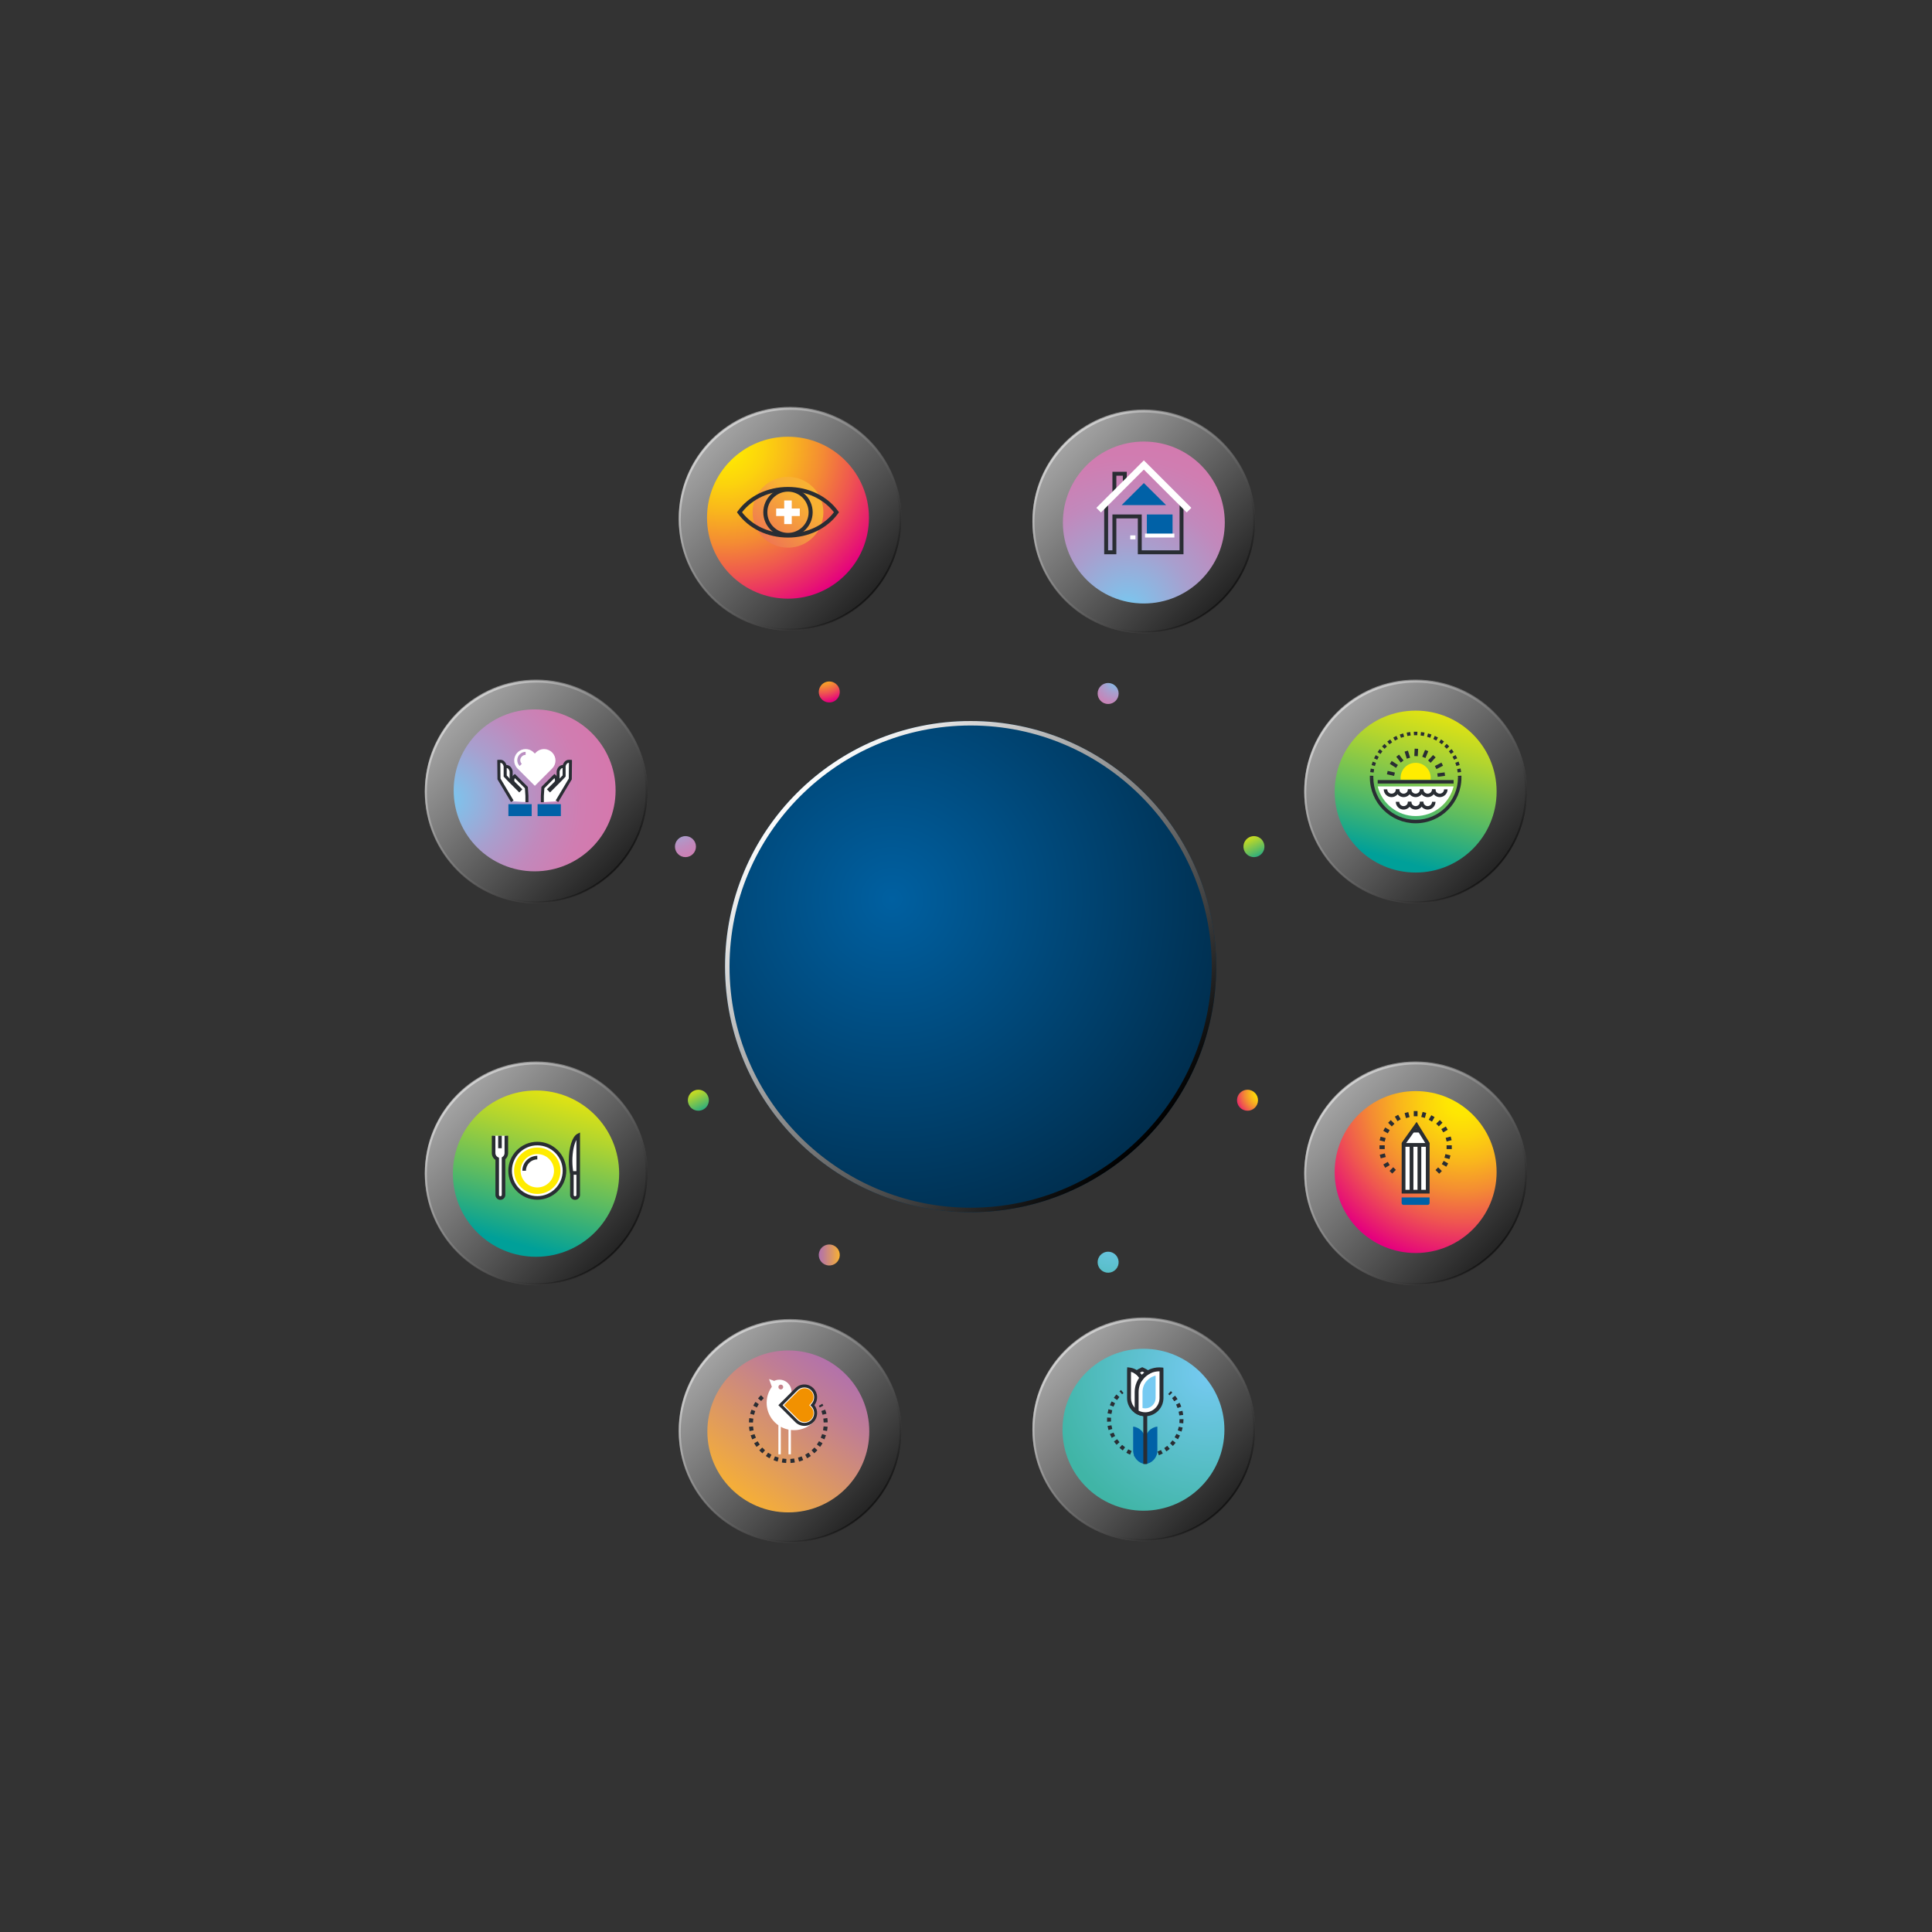 <svg version="1.1" xmlns="http://www.w3.org/2000/svg" xmlns:xlink="http://www.w3.org/1999/xlink" x="0px" y="0px" width="100%" viewBox="0 0 725.67 725.67" enable-background="new 0 0 1020.473 1020.473" xml:space="preserve">  
<rect x="0" y="0" width="725.67" height="725.67" fill="#333333" stroke="none"/>  
<script xmlns="http://www.w3.org/2000/svg">
function pause() {
document.documentElement.pauseAnimations();
}
function unpause() {
document.documentElement.unpauseAnimations();
} 
</script> 
  <g id="Draaien" onmouseenter="pause(1)" onmouseleave="unpause()">
    <animateTransform id="sectionAnim" attributeType="xml" attributeName="transform" type="rotate" from="0 362.835 362.835" to="-360 362.835 362.835" dur="35s" repeatCount="indefinite" />
    <g id="icon8" onmouseenter="parent.showText(120)" onclick="parent.location.href='/referenties/recreatie-en-toerisme'">
      <animateTransform attributeType="xml" attributeName="transform" type="rotate" from="0 201 440" to="360 201 440" dur="35s" repeatCount="indefinite" />
      <path fill="#474646" d="M159.568,440.899c0,23.112,18.735,41.848,41.848,41.848c23.11,0,41.847-18.735,41.847-41.848 c0-23.11-18.736-41.846-41.847-41.846C178.303,399.054,159.568,417.789,159.568,440.899"/>
      <g opacity="0.5">
        <g>
          <defs>
            <rect id="SVGID_1_" x="159.568" y="398.692" width="83.694" height="83.693"/>
          </defs>
          <clipPath id="SVGID_2_">
            <use xlink:href="#SVGID_1_" overflow="visible"/>
          </clipPath>
          <g clip-path="url(#SVGID_2_)">
            <defs>
              <path id="SVGID_3_" d="M159.568,440.538c0,23.111,18.735,41.848,41.848,41.848c23.11,0,41.847-18.736,41.847-41.848 c0-23.11-18.736-41.846-41.847-41.846C178.303,398.692,159.568,417.428,159.568,440.538"/>
            </defs>
            <clipPath id="SVGID_4_">
              <use xlink:href="#SVGID_3_" overflow="visible"/>
            </clipPath>
            <linearGradient id="SVGID_5_" gradientUnits="userSpaceOnUse" x1="-86.022" y1="763.138" x2="-85.415" y2="763.138" gradientTransform="matrix(97.511 97.511 97.511 -97.511 -65854.656 83213.602)">
              <stop offset="0" style="stop-color:#FFFFFF"/>
              <stop offset="1" style="stop-color:#000000"/>
            </linearGradient>
            <polygon clip-path="url(#SVGID_4_)" fill="url(#SVGID_5_)" points="201.416,356.845 285.11,440.538 201.416,524.232 117.72,440.538 "/>
          </g>
        </g>
      </g>
      <g opacity="0.5">
        <g>
          <defs>
            <rect id="SVGID_6_" x="159.568" y="399.054" width="83.694" height="83.694"/>
          </defs>
          <clipPath id="SVGID_7_">
            <use xlink:href="#SVGID_6_" overflow="visible"/>
          </clipPath>
          <g clip-path="url(#SVGID_7_)">
            <defs>
              <path id="SVGID_8_" d="M201.416,399.054c-23.112,0-41.848,18.735-41.848,41.846c0,23.112,18.735,41.848,41.848,41.848 c23.11,0,41.847-18.735,41.847-41.848C243.262,417.789,224.526,399.054,201.416,399.054 M201.416,481.987 c-22.655,0-41.087-18.432-41.087-41.088c0-22.653,18.432-41.086,41.087-41.086c22.654,0,41.086,18.433,41.086,41.086 C242.502,463.556,224.07,481.987,201.416,481.987"/>
            </defs>
            <clipPath id="SVGID_9_">
              <use xlink:href="#SVGID_8_" overflow="visible"/>
            </clipPath>
            <linearGradient id="SVGID_10_" gradientUnits="userSpaceOnUse" x1="-86.024" y1="763.14" x2="-85.417" y2="763.14" gradientTransform="matrix(97.511 97.511 97.511 -97.511 -65854.656 83214.203)">
              <stop offset="0" style="stop-color:#FFFFFF"/>
              <stop offset="1" style="stop-color:#000000"/>
            </linearGradient>
            <polygon clip-path="url(#SVGID_9_)" fill="url(#SVGID_10_)" points="201.416,357.206 285.109,440.899 201.416,524.594 117.72,440.899 "/>
          </g>
        </g>
      </g>
      <g>
        <defs>
          <path id="SVGID_11_" d="M170.104,440.824c0,17.247,13.981,31.229,31.229,31.229c17.247,0,31.229-13.981,31.229-31.229 s-13.982-31.229-31.229-31.229C184.085,409.595,170.104,423.577,170.104,440.824"/>
        </defs>
        <clipPath id="SVGID_12_">
          <use xlink:href="#SVGID_11_" overflow="visible"/>
        </clipPath>
        <linearGradient id="SVGID_13_" gradientUnits="userSpaceOnUse" x1="-87.008" y1="763.291" x2="-86.4" y2="763.291" gradientTransform="matrix(-29.871 109.391 109.391 29.871 -85884.125 -12881.409)">
          <stop offset="0" style="stop-color:#FFEC00"/>
          <stop offset="0.113" style="stop-color:#EAE60D"/>
          <stop offset="0.347" style="stop-color:#B3D52E"/>
          <stop offset="0.678" style="stop-color:#5BBB62"/>
          <stop offset="1" style="stop-color:#00A099"/>
        </linearGradient>
        <polygon clip-path="url(#SVGID_12_)" fill="url(#SVGID_13_)" points="248.432,413.929 228.228,487.924 154.233,467.718 174.438,393.724 "/>
      </g>
      <g>
        <path fill="#FFFFFF" d="M212.02,439.739c0,5.638-4.57,10.209-10.209,10.209c-5.638,0-10.209-4.571-10.209-10.209 s4.571-10.21,10.209-10.21C207.45,429.529,212.02,434.102,212.02,439.739"/>
        <path fill="#292D33" d="M201.811,450.622c-6,0-10.882-4.883-10.882-10.883s4.882-10.883,10.882-10.883 c6.001,0,10.883,4.883,10.883,10.883S207.812,450.622,201.811,450.622 M201.811,430.201c-5.257,0-9.536,4.28-9.536,9.538 c0,5.259,4.278,9.536,9.536,9.536c5.259,0,9.537-4.277,9.537-9.536C211.348,434.481,207.07,430.201,201.811,430.201"/>
        <path fill="#FFEC00" d="M210.529,439.739c0,4.815-3.903,8.716-8.718,8.716c-4.814,0-8.717-3.9-8.717-8.716 s3.903-8.717,8.717-8.717C206.626,431.022,210.529,434.924,210.529,439.739"/>
        <path fill="#FFFFFF" d="M208.084,439.739c0,3.463-2.808,6.271-6.272,6.271s-6.271-2.809-6.271-6.271s2.808-6.271,6.271-6.271 S208.084,436.276,208.084,439.739"/>
        <path fill="#FFFFFF" d="M196.879,439.739c0-2.724,2.208-4.932,4.932-4.932"/>
        <path fill="#292D33" d="M197.552,439.739h-1.346c0-3.09,2.514-5.604,5.605-5.604v1.346 C199.464,435.48,197.552,437.391,197.552,439.739"/>
        <path fill="#FFFFFF" d="M185.401,426.599v6.512c0,0.95,0.556,1.768,1.358,2.155v13.544c0,0.654,0.531,1.185,1.186,1.185 c0.655,0,1.187-0.53,1.187-1.185v-13.714c0.638-0.431,1.056-1.158,1.056-1.985v-6.512"/>
        <path fill="#292D33" d="M187.945,450.667c-1.024,0-1.858-0.834-1.858-1.857v-13.155c-0.837-0.565-1.358-1.521-1.358-2.544v-6.512 h1.345v6.512c0,0.665,0.375,1.259,0.978,1.549l0.38,0.184v13.967c0,0.282,0.231,0.511,0.513,0.511 c0.283,0,0.514-0.229,0.514-0.511v-14.072l0.295-0.201c0.476-0.318,0.76-0.854,0.76-1.426v-6.512h1.347v6.512 c0,0.896-0.39,1.736-1.057,2.316v13.383C189.804,449.833,188.969,450.667,187.945,450.667"/>
        <rect x="187.12" y="426.599" fill="#292D33" width="1.346" height="4.678"/>
        <path fill="#FFFFFF" d="M214.31,436.03c0,1.826,0.181,3.533,0.496,4.989v7.853c0,0.621,0.53,1.122,1.186,1.122 c0.655,0,1.186-0.501,1.186-1.122v-3.284v-10.135v-8.979C215.547,427.291,214.31,431.258,214.31,436.03"/>
        <path fill="#292D33" d="M215.992,450.667c-1.026,0-1.86-0.806-1.86-1.795v-7.781c-0.324-1.532-0.496-3.281-0.496-5.061 c0-5.025,1.333-9.203,3.239-10.16l0.976-0.488v23.49C217.851,449.861,217.016,450.667,215.992,450.667 M216.504,428.172 c-0.844,1.508-1.521,4.336-1.521,7.858c0,1.712,0.167,3.39,0.481,4.848l0.015,0.142v7.853c0,0.248,0.23,0.448,0.513,0.448 c0.282,0,0.512-0.2,0.512-0.448V428.172z"/>
        <rect x="214.914" y="439.886" fill="#292D33" width="2.716" height="1.347"/>
      </g>
    </g>
    <g id="icon7" onmouseenter="parent.showText(20)" onclick="parent.location.href='/referenties/zorg'">
      <animateTransform attributeType="xml" attributeName="transform" type="rotate" from="0 201 297" to="360 201 297" dur="35s" repeatCount="indefinite" />
      <path fill="#474646" d="M159.568,297.479c0,23.112,18.735,41.847,41.848,41.847c23.11,0,41.847-18.735,41.847-41.847 s-18.736-41.847-41.847-41.847C178.303,255.632,159.568,274.367,159.568,297.479"/>
      <g opacity="0.5">
        <g>
          <defs>
            <rect id="SVGID_18_" x="159.568" y="255.271" width="83.694" height="83.694"/>
          </defs>
          <clipPath id="SVGID_19_">
            <use xlink:href="#SVGID_18_" overflow="visible"/>
          </clipPath>
          <g clip-path="url(#SVGID_19_)">
            <defs>
              <path id="SVGID_20_" d="M159.568,297.118c0,23.112,18.735,41.847,41.848,41.847c23.11,0,41.847-18.735,41.847-41.847 s-18.736-41.847-41.847-41.847C178.303,255.271,159.568,274.006,159.568,297.118"/>
            </defs>
            <clipPath id="SVGID_21_">
              <use xlink:href="#SVGID_20_" overflow="visible"/>
            </clipPath>
            <linearGradient id="SVGID_22_" gradientUnits="userSpaceOnUse" x1="-85.546" y1="762.661" x2="-84.939" y2="762.661" gradientTransform="matrix(97.511 97.511 97.511 -97.511 -65854.656 82977.289)">
              <stop offset="0" style="stop-color:#FFFFFF"/>
              <stop offset="1" style="stop-color:#000000"/>
            </linearGradient>
            <polygon clip-path="url(#SVGID_21_)" fill="url(#SVGID_22_)" points="201.416,213.423 285.11,297.118 201.416,380.813 117.72,297.118 "/>
          </g>
        </g>
      </g>
      <g opacity="0.5">
        <g>
          <defs>
            <rect id="SVGID_23_" x="159.568" y="255.632" width="83.694" height="83.694"/>
          </defs>
          <clipPath id="SVGID_24_">
            <use xlink:href="#SVGID_23_" overflow="visible"/>
          </clipPath>
          <g clip-path="url(#SVGID_24_)">
            <defs>
              <path id="SVGID_25_" d="M201.416,255.632c-23.112,0-41.848,18.735-41.848,41.847c0,23.111,18.735,41.847,41.848,41.847 c23.11,0,41.847-18.735,41.847-41.847C243.262,274.367,224.526,255.632,201.416,255.632 M201.416,338.565 c-22.655,0-41.087-18.432-41.087-41.086c0-22.655,18.432-41.087,41.087-41.087c22.654,0,41.086,18.432,41.086,41.087 C242.502,320.134,224.07,338.565,201.416,338.565"/>
            </defs>
            <clipPath id="SVGID_26_">
              <use xlink:href="#SVGID_25_" overflow="visible"/>
            </clipPath>
            <linearGradient id="SVGID_27_" gradientUnits="userSpaceOnUse" x1="-85.547" y1="762.663" x2="-84.94" y2="762.663" gradientTransform="matrix(97.511 97.511 97.511 -97.511 -65854.656 82977.891)">
              <stop offset="0" style="stop-color:#FFFFFF"/>
              <stop offset="1" style="stop-color:#000000"/>
            </linearGradient>
            <polygon clip-path="url(#SVGID_26_)" fill="url(#SVGID_27_)" points="201.416,213.785 285.11,297.479 201.416,381.175 117.72,297.479 "/>
          </g>
        </g>
      </g>
      <g>
        <defs>
          <path id="SVGID_28_" d="M170.399,296.866c0,16.794,13.615,30.41,30.409,30.41c16.795,0,30.411-13.616,30.411-30.41 c0-16.795-13.615-30.41-30.411-30.41C184.013,266.456,170.399,280.07,170.399,296.866"/>
        </defs>
        <clipPath id="SVGID_29_">
          <use xlink:href="#SVGID_28_" overflow="visible"/>
        </clipPath>
        <radialGradient id="SVGID_30_" cx="-85.46" cy="761.458" r="0.607" gradientTransform="matrix(99.84 -26.205 -26.205 -99.84 28654.016 74084.898)" gradientUnits="userSpaceOnUse">
          <stop offset="0" style="stop-color:#76CAF2"/>
          <stop offset="0.099" style="stop-color:#85BDE7"/>
          <stop offset="0.355" style="stop-color:#A89FCE"/>
          <stop offset="0.598" style="stop-color:#C189BC"/>
          <stop offset="0.82" style="stop-color:#D07DB1"/>
          <stop offset="1" style="stop-color:#D578AD"/>
        </radialGradient>
        <polygon clip-path="url(#SVGID_29_)" fill="url(#SVGID_30_)" points="155.464,270.376 227.299,251.522 246.153,323.356 174.318,342.21 "/>
      </g>
      <g>
        <path fill="#FFFFFF" d="M193.196,294.689l-1.206-1.273v-3.672c-0.153-0.939-0.82-1.834-1.753-1.835l-0.562,0.001 c-0.024,0-0.047,0.003-0.071,0.004l0.071,6.614l0.907,1.522C191.567,295.913,192.466,295.425,193.196,294.689"/>
        <path fill="#292D33" d="M190.287,296.66l-1.175-1.974l-0.079-7.304l0.538-0.031c0.041-0.003,0.07-0.006,0.103-0.006h0.562 c1.27,0.001,2.125,1.161,2.312,2.308l0.007,0.091v3.448l1.425,1.507l-0.384,0.389c-0.837,0.846-1.854,1.372-2.938,1.522 L190.287,296.66z M190.238,294.37l0.627,1.051c0.54-0.132,1.056-0.391,1.523-0.763l-0.963-1.018v-3.849 c-0.12-0.646-0.569-1.317-1.188-1.318h-0.061L190.238,294.37z"/>
        <path fill="#FFFFFF" d="M192.419,300.961l-4.997-8.386l-0.072-6.614c0.025-0.001,0.047-0.004,0.072-0.004h0.562 c0.933,0,1.6,0.894,1.753,1.832v3.674l1.373,1.449l3.928,3.928l0.357-0.359l-2.441-2.429c-0.607-0.643-0.402-1.829,0.239-2.436 c0,0,0.156-0.127,0.173-0.142l4.345,4.344l0.205,3.157v2.335"/>
        <path fill="#292D33" d="M198.479,301.311h-1.129v-2.316l-0.188-2.928l-3.786-3.784c-0.262,0.43-0.326,1.048-0.013,1.38 l2.829,2.815l-1.153,1.162l-4.329-4.329l-1.537-1.625v-3.849c-0.121-0.646-0.57-1.317-1.189-1.317h-0.063l0.063,5.897 l4.919,8.255l-0.97,0.577l-5.075-8.517l-0.077-7.298l0.531-0.037c0.043-0.004,0.076-0.006,0.109-0.006h0.563 c1.27,0,2.124,1.162,2.311,2.307l0.006,0.09v3.448l1.219,1.287l0.51,0.51c0.007-0.687,0.303-1.383,0.775-1.829l0.03-0.026 l0.567-0.469l4.859,4.859l0.219,3.405V301.311z"/>
        <polyline fill="#0061A7" points="199.701,306.531 199.701,302.052 190.961,302.052 190.961,306.531 "/>
        <path fill="#FFFFFF" d="M208.427,294.689l1.205-1.273v-3.672c0.152-0.939,0.82-1.834,1.753-1.835l0.563,0.001 c0.024,0,0.046,0.003,0.07,0.004l-0.07,6.614l-0.907,1.522C210.056,295.913,209.157,295.425,208.427,294.689"/>
        <path fill="#292D33" d="M211.334,296.659l-0.371-0.05c-1.085-0.151-2.101-0.678-2.938-1.523l-0.384-0.389l1.427-1.507l0.007-3.54 c0.187-1.146,1.041-2.307,2.31-2.307h0.563c0.031,0,0.063,0.002,0.093,0.005l0.523,0.044l0.02,0.527l-0.072,6.766 L211.334,296.659z M209.235,294.658c0.467,0.372,0.982,0.631,1.524,0.764l0.625-1.052l0.064-5.896h-0.064 c-0.618,0-1.068,0.672-1.187,1.317v3.85L209.235,294.658z"/>
        <path fill="#FFFFFF" d="M209.203,300.961l4.997-8.386l0.071-6.614c-0.024-0.001-0.046-0.004-0.071-0.004h-0.562 c-0.933,0-1.6,0.894-1.752,1.832v3.674l-1.372,1.449l-3.928,3.928l-0.358-0.359l2.441-2.429c0.606-0.643,0.403-1.829-0.24-2.436 c0,0-0.156-0.127-0.173-0.142l-4.346,4.344l-0.203,3.157v2.335"/>
        <path fill="#292D33" d="M204.272,301.311h-1.128l0.001-2.371l0.217-3.37l4.863-4.862l0.592,0.497 c0.472,0.446,0.77,1.143,0.778,1.827l0.519-0.52l1.207-1.275l0.007-3.539c0.188-1.146,1.041-2.307,2.311-2.307h0.563 c0.034,0,0.066,0.002,0.099,0.004l0.519,0.047l0.016,0.524l-0.071,6.766l-5.075,8.517l-0.97-0.577l4.919-8.255l0.063-5.897 h-0.063c-0.619,0-1.068,0.671-1.188,1.317v3.849l-1.527,1.614l-4.339,4.34l-1.155-1.162l2.841-2.828 c0.304-0.322,0.239-0.938-0.024-1.368l-3.785,3.784l-0.189,2.928V301.311z"/>
        <polyline fill="#0061A7" points="201.921,306.531 201.921,302.052 210.661,302.052 210.661,306.531 "/>
        <path fill="#FFFFFF" d="M207.401,282.655l-0.062-0.063c-1.656-1.656-4.341-1.656-5.997,0l-0.455,0.455l-0.457-0.455 c-1.655-1.656-4.34-1.656-5.997,0l-0.062,0.063c-1.656,1.656-1.656,4.34,0,5.995l0.455,0.457l6.061,6.06l6.059-6.06l0.455-0.457 C209.058,286.996,209.058,284.311,207.401,282.655 M197.426,283.529c-0.52,0-1.009,0.204-1.38,0.573l-0.059,0.059 c-0.758,0.758-0.758,1.993,0,2.752l-0.798,0.798c-1.198-1.198-1.197-3.15,0.001-4.349l0.059-0.06 c0.584-0.583,1.356-0.904,2.177-0.904V283.529z"/>
      </g>
    </g>
    <g id="icon6" onmouseenter="parent.showText(21)" onclick="parent.location.href='/referenties/ziekenhuizen'">
      <animateTransform attributeType="xml" attributeName="transform" type="rotate" from="0 297 195" to="360 297 195" dur="35s" repeatCount="indefinite" />
      <path fill="#474646" d="M254.931,195.024c0,23.112,18.736,41.847,41.847,41.847c23.112,0,41.847-18.735,41.847-41.847 c0-23.112-18.735-41.848-41.847-41.848C273.667,153.177,254.931,171.912,254.931,195.024"/>
      <g opacity="0.5">
        <g>
          <defs>
            <rect id="SVGID_35_" x="254.931" y="152.815" width="83.694" height="83.694"/>
          </defs>
          <clipPath id="SVGID_36_">
            <use xlink:href="#SVGID_35_" overflow="visible"/>
          </clipPath>
          <g clip-path="url(#SVGID_36_)">
            <defs>
              <path id="SVGID_37_" d="M254.931,194.664c0,23.11,18.735,41.846,41.846,41.846c23.112,0,41.847-18.736,41.847-41.846 c0-23.113-18.735-41.848-41.847-41.848C273.667,152.815,254.931,171.551,254.931,194.664"/>
            </defs>
            <clipPath id="SVGID_38_">
              <use xlink:href="#SVGID_37_" overflow="visible"/>
            </clipPath>
            <linearGradient id="SVGID_39_" gradientUnits="userSpaceOnUse" x1="-85.522" y1="762.005" x2="-84.915" y2="762.005" gradientTransform="matrix(97.511 97.511 97.511 -97.511 -65697.531 82808.477)">
              <stop offset="0" style="stop-color:#FFFFFF"/>
              <stop offset="1" style="stop-color:#000000"/>
            </linearGradient>
            <polygon clip-path="url(#SVGID_38_)" fill="url(#SVGID_39_)" points="296.778,110.968 380.472,194.663 296.778,278.356 213.084,194.663 "/>
          </g>
        </g>
      </g>
      <g opacity="0.5">
        <g>
          <defs>
            <rect id="SVGID_40_" x="254.931" y="153.177" width="83.694" height="83.694"/>
          </defs>
          <clipPath id="SVGID_41_">
            <use xlink:href="#SVGID_40_" overflow="visible"/>
          </clipPath>
          <g clip-path="url(#SVGID_41_)">
            <defs>
              <path id="SVGID_42_" d="M296.778,153.178c-23.111,0-41.846,18.735-41.846,41.847s18.735,41.847,41.846,41.847 c23.112,0,41.847-18.735,41.847-41.847S319.89,153.178,296.778,153.178 M296.778,236.11 c-22.654,0-41.085-18.432-41.085-41.086c0-22.655,18.431-41.086,41.085-41.086c22.656,0,41.087,18.431,41.087,41.086 C337.865,217.679,319.433,236.11,296.778,236.11"/>
            </defs>
            <clipPath id="SVGID_43_">
              <use xlink:href="#SVGID_42_" overflow="visible"/>
            </clipPath>
            <linearGradient id="SVGID_44_" gradientUnits="userSpaceOnUse" x1="-85.523" y1="762.007" x2="-84.916" y2="762.007" gradientTransform="matrix(97.511 97.511 97.511 -97.511 -65697.531 82809.07)">
              <stop offset="0" style="stop-color:#FFFFFF"/>
              <stop offset="1" style="stop-color:#000000"/>
            </linearGradient>
            <polygon clip-path="url(#SVGID_43_)" fill="url(#SVGID_44_)" points="296.778,111.33 380.472,195.024 296.778,278.719 213.084,195.024 "/>
          </g>
        </g>
      </g>
      <g>
        <defs>
          <path id="SVGID_45_" d="M265.559,194.451c0,16.795,13.614,30.409,30.41,30.409c16.795,0,30.41-13.614,30.41-30.409 s-13.615-30.41-30.41-30.41C279.174,164.041,265.559,177.655,265.559,194.451"/>
        </defs>
        <clipPath id="SVGID_46_">
          <use xlink:href="#SVGID_45_" overflow="visible"/>
        </clipPath>
        <radialGradient id="SVGID_47_" cx="-85.208" cy="762.199" r="0.607" gradientTransform="matrix(60.533 91.978 91.978 -60.533 -64675.562 54142.598)" gradientUnits="userSpaceOnUse">
          <stop offset="0" style="stop-color:#FFEC00"/>
          <stop offset="0.095" style="stop-color:#FEE603"/>
          <stop offset="0.228" style="stop-color:#FCD30D"/>
          <stop offset="0.383" style="stop-color:#F9B51D"/>
          <stop offset="0.556" style="stop-color:#F48C33"/>
          <stop offset="0.742" style="stop-color:#EF5650"/>
          <stop offset="0.937" style="stop-color:#E71672"/>
          <stop offset="1" style="stop-color:#E5007E"/>
        </radialGradient>
        <polygon clip-path="url(#SVGID_46_)" fill="url(#SVGID_47_)" points="307.998,136.111 354.308,206.479 283.94,252.79 237.63,182.422 "/>
      </g>
      <g>
        <defs>
          <path id="SVGID_52_" d="M282.674,192.409c0,7.343,5.953,13.295,13.295,13.295c7.343,0,13.296-5.952,13.296-13.295 c0-7.341-5.953-13.294-13.296-13.294C288.627,179.115,282.674,185.067,282.674,192.409"/>
        </defs>
        <clipPath id="SVGID_53_">
          <use xlink:href="#SVGID_52_" overflow="visible"/>
        </clipPath>
        <linearGradient id="SVGID_54_" gradientUnits="userSpaceOnUse" x1="-85.763" y1="763.738" x2="-85.156" y2="763.738" gradientTransform="matrix(-52.671 70.753 70.753 52.671 -58244.309 -33984.93)">
          <stop offset="0" style="stop-color:#F8B133"/>
          <stop offset="0.302" style="stop-color:#F8B133"/>
          <stop offset="1" style="stop-color:#E8486A"/>
        </linearGradient>
        <polygon clip-path="url(#SVGID_53_)" fill="url(#SVGID_54_)" points="322.001,188.597 299.783,218.44 269.938,196.222 292.156,166.378 "/>
      </g>
      <g>
        <path fill="#292D33" d="M295.969,201.683c-5.114,0-9.273-4.16-9.273-9.274s4.16-9.273,9.273-9.273s9.274,4.16,9.274,9.273 S301.083,201.683,295.969,201.683 M295.969,184.663c-4.271,0-7.746,3.476-7.746,7.746c0,4.271,3.475,7.746,7.746,7.746 s7.746-3.475,7.746-7.746C303.715,188.139,300.24,184.663,295.969,184.663"/>
        <path fill="#292D33" d="M295.969,201.917c-7.68,0-14.72-3.387-18.834-9.06l-0.325-0.449l0.325-0.448 c4.114-5.673,11.154-9.06,18.834-9.06c7.68,0,14.721,3.387,18.835,9.06l0.325,0.448l-0.325,0.449 C310.691,198.531,303.649,201.917,295.969,201.917 M278.708,192.409c3.869,5.007,10.276,7.98,17.261,7.98 c6.986,0,13.393-2.974,17.262-7.98c-3.87-5.006-10.276-7.981-17.262-7.981C288.984,184.428,282.577,187.402,278.708,192.409"/>
        <rect x="294.553" y="187.974" fill="#FFFFFF" width="2.832" height="8.871"/>
        <rect x="291.534" y="190.993" fill="#FFFFFF" width="8.872" height="2.833"/>
      </g>
    </g>
    <g id="icon5" onmouseenter="parent.showText(19)" onclick="parent.location.href='/referenties/cultuur'">
      <animateTransform attributeType="xml" attributeName="transform" type="rotate" from="0 430 537" to="360 430 537" dur="35s" repeatCount="indefinite" />
      <path fill="#474646" d="M387.786,537.047c0,23.111,18.736,41.847,41.848,41.847c23.112,0,41.847-18.735,41.847-41.847 c0-23.112-18.734-41.847-41.847-41.847C406.522,495.2,387.786,513.935,387.786,537.047"/>
      <g opacity="0.5">
        <g>
          <defs>
            <rect id="SVGID_55_" x="387.786" y="494.838" width="83.694" height="83.694"/>
          </defs>
          <clipPath id="SVGID_56_">
            <use xlink:href="#SVGID_55_" overflow="visible"/>
          </clipPath>
          <g clip-path="url(#SVGID_56_)">
            <defs>
              <path id="SVGID_57_" d="M387.786,536.685c0,23.112,18.736,41.848,41.848,41.848c23.112,0,41.847-18.735,41.847-41.848 c0-23.11-18.734-41.847-41.847-41.847C406.522,494.838,387.786,513.574,387.786,536.685"/>
            </defs>
            <clipPath id="SVGID_58_">
              <use xlink:href="#SVGID_57_" overflow="visible"/>
            </clipPath>
            <linearGradient id="SVGID_59_" gradientUnits="userSpaceOnUse" x1="-87.099" y1="762.698" x2="-86.493" y2="762.698" gradientTransform="matrix(97.511 97.511 97.511 -97.511 -65478.656 83372.023)">
              <stop offset="0" style="stop-color:#FFFFFF"/>
              <stop offset="1" style="stop-color:#000000"/>
            </linearGradient>
            <polygon clip-path="url(#SVGID_58_)" fill="url(#SVGID_59_)" points="429.634,452.99 513.327,536.685 429.634,620.379 345.939,536.685 "/>
          </g>
        </g>
      </g>
      <g opacity="0.5">
        <g>
          <defs>
            <rect id="SVGID_60_" x="387.786" y="495.2" width="83.694" height="83.693"/>
          </defs>
          <clipPath id="SVGID_61_">
            <use xlink:href="#SVGID_60_" overflow="visible"/>
          </clipPath>
          <g clip-path="url(#SVGID_61_)">
            <defs>
              <path id="SVGID_62_" d="M429.634,495.2c-23.111,0-41.848,18.734-41.848,41.847c0,23.111,18.736,41.847,41.848,41.847 c23.112,0,41.847-18.735,41.847-41.847C471.48,513.935,452.746,495.2,429.634,495.2 M429.634,578.133 c-22.655,0-41.088-18.431-41.088-41.086c0-22.656,18.433-41.086,41.088-41.086c22.654,0,41.086,18.43,41.086,41.086 C470.719,559.702,452.288,578.133,429.634,578.133"/>
            </defs>
            <clipPath id="SVGID_63_">
              <use xlink:href="#SVGID_62_" overflow="visible"/>
            </clipPath>
            <linearGradient id="SVGID_64_" gradientUnits="userSpaceOnUse" x1="-87.1" y1="762.7" x2="-86.494" y2="762.7" gradientTransform="matrix(97.511 97.511 97.511 -97.511 -65478.656 83372.617)">
              <stop offset="0" style="stop-color:#FFFFFF"/>
              <stop offset="1" style="stop-color:#000000"/>
            </linearGradient>
            <polygon clip-path="url(#SVGID_63_)" fill="url(#SVGID_64_)" points="429.634,453.354 513.327,537.047 429.634,620.74 345.939,537.047 "/>
          </g>
        </g>
      </g>
      <g>
        <defs>
          <path id="SVGID_65_" d="M399.078,537.016c0,16.795,13.615,30.409,30.411,30.409c16.794,0,30.409-13.614,30.409-30.409 c0-16.794-13.615-30.408-30.409-30.408C412.693,506.607,399.078,520.222,399.078,537.016"/>
        </defs>
        <clipPath id="SVGID_66_">
          <use xlink:href="#SVGID_65_" overflow="visible"/>
        </clipPath>
        <radialGradient id="SVGID_67_" cx="-86.945" cy="761.445" r="0.607" gradientTransform="matrix(-71.539 69.18 69.18 71.539 -58443.227 -47942.746)" gradientUnits="userSpaceOnUse">
          <stop offset="0" style="stop-color:#76CAF2"/>
          <stop offset="1" style="stop-color:#40B5A6"/>
        </radialGradient>
        <polygon clip-path="url(#SVGID_66_)" fill="url(#SVGID_67_)" points="490.29,538.034 428.469,597.818 368.685,535.996 430.507,476.214 "/>
      </g>
      <g>
        <path fill="#292D33" d="M439.283,524.094c-0.165-0.163-0.333-0.322-0.505-0.477l0.984-1.096c0.191,0.173,0.38,0.352,0.563,0.534 L439.283,524.094z"/>
        <path fill="#292D33" d="M430.164,547.542c-0.362,0-0.73-0.015-1.094-0.041l0.11-1.468c0.474,0.037,0.953,0.045,1.426,0.03 l0.048,1.47C430.492,547.538,430.329,547.542,430.164,547.542 M432.232,547.395l-0.21-1.457c0.468-0.068,0.938-0.163,1.394-0.281 l0.371,1.425C433.278,547.214,432.755,547.319,432.232,547.395 M427.499,547.293c-0.519-0.096-1.036-0.225-1.54-0.378 l0.431-1.406c0.451,0.138,0.917,0.253,1.381,0.34L427.499,547.293z M435.297,546.598l-0.524-1.375 c0.44-0.169,0.877-0.364,1.298-0.583l0.675,1.309C436.276,546.19,435.79,546.409,435.297,546.598 M424.469,546.367 c-0.483-0.21-0.961-0.448-1.418-0.71l0.731-1.277c0.41,0.235,0.838,0.448,1.271,0.636L424.469,546.367z M438.111,545.144 l-0.816-1.226c0.394-0.261,0.775-0.547,1.138-0.852l0.946,1.129C438.975,544.533,438.548,544.853,438.111,545.144 M421.72,544.795c-0.425-0.31-0.839-0.648-1.229-1.003l0.994-1.086c0.349,0.318,0.72,0.621,1.101,0.9L421.72,544.795z M440.537,543.11l-1.063-1.019c0.326-0.34,0.638-0.703,0.924-1.08l1.17,0.896C441.247,542.326,440.9,542.731,440.537,543.11 M419.385,542.662c-0.351-0.397-0.679-0.817-0.98-1.247l1.206-0.844c0.269,0.387,0.564,0.763,0.879,1.118L419.385,542.662z M442.461,540.597l-1.262-0.759c0.245-0.406,0.47-0.829,0.668-1.259l1.337,0.615 C442.981,539.674,442.732,540.145,442.461,540.597 M417.567,540.068c-0.254-0.462-0.482-0.943-0.684-1.43l1.363-0.559 c0.18,0.435,0.385,0.867,0.611,1.283L417.567,540.068z M443.786,537.721l-1.396-0.466c0.149-0.446,0.274-0.909,0.373-1.373 l1.439,0.308C444.092,536.707,443.953,537.222,443.786,537.721 M416.365,537.139c-0.144-0.503-0.262-1.025-0.35-1.545 l1.449-0.246c0.081,0.468,0.186,0.936,0.314,1.388L416.365,537.139z M444.446,534.622l-1.466-0.145 c0.042-0.425,0.063-0.857,0.063-1.288v-0.137l1.472-0.013l0.001,0.149C444.516,533.669,444.492,534.149,444.446,534.622 M415.838,534.018c-0.015-0.273-0.022-0.549-0.022-0.828c0-0.253,0.007-0.506,0.02-0.758l1.47,0.079 c-0.012,0.225-0.019,0.452-0.019,0.679c0,0.252,0.008,0.499,0.021,0.745L415.838,534.018z M442.952,531.635 c-0.058-0.47-0.14-0.941-0.249-1.4l1.434-0.337c0.12,0.513,0.213,1.039,0.275,1.562L442.952,531.635z M417.457,531.095 l-1.453-0.238c0.086-0.521,0.202-1.044,0.344-1.55l1.416,0.397C417.636,530.158,417.534,530.625,417.457,531.095 M442.302,528.869c-0.159-0.444-0.344-0.885-0.551-1.311l1.323-0.645c0.231,0.475,0.438,0.968,0.613,1.462L442.302,528.869z M418.224,528.359l-1.364-0.554c0.197-0.487,0.425-0.969,0.677-1.435l1.293,0.699 C418.606,527.488,418.402,527.921,418.224,528.359 M441.057,526.315c-0.253-0.398-0.53-0.788-0.826-1.159l1.15-0.919 c0.33,0.413,0.64,0.847,0.921,1.292L441.057,526.315z M419.577,525.859l-1.21-0.839c0.3-0.434,0.628-0.854,0.974-1.25 l1.109,0.965C420.14,525.092,419.845,525.471,419.577,525.859"/>
        <path fill="#292D33" d="M421.473,523.688l-0.996-1.084c0.191-0.175,0.386-0.345,0.586-0.509l0.935,1.137 C421.818,523.38,421.643,523.531,421.473,523.688"/>
        <path fill="#0061A7" d="M430.167,540.923c0-2.631-1.985-4.798-4.541-5.084c-0.006,0.095-0.009,0.188-0.009,0.282v8.72 c0,2.633,1.988,4.8,4.542,5.085L430.167,540.923z"/>
        <path fill="#0061A7" d="M430.163,540.923c0-2.631,1.987-4.798,4.541-5.084c0.006,0.095,0.01,0.188,0.01,0.282v8.72 c0,2.633-1.986,4.8-4.542,5.085L430.163,540.923z"/>
        <path fill="#FFFFFF" d="M424.079,514.379c-0.008,0.109-0.013,0.223-0.013,0.335v10.389c0,3.135,2.368,5.716,5.411,6.058 c0.007-0.111,0.012-0.224,0.012-0.336v-10.39C429.489,517.3,427.123,514.719,424.079,514.379"/>
        <path fill="#292D33" d="M430.174,531.979l-0.776-0.086c-3.458-0.39-6.064-3.308-6.064-6.79v-10.389 c0-0.127,0.003-0.253,0.011-0.379l0.045-0.774l0.771,0.086c3.457,0.388,6.064,3.308,6.064,6.788v10.39 c0,0.125-0.005,0.248-0.012,0.375L430.174,531.979z M424.803,515.263v9.84c0,2.454,1.648,4.55,3.95,5.173v-9.841 C428.754,517.982,427.103,515.885,424.803,515.263"/>
        <path fill="#FFFFFF" d="M426.928,522.844v7.426c0.938,0.588,2.048,0.931,3.235,0.931c3.369,0,6.099-2.73,6.099-6.098v-10.389 c0-0.112-0.003-0.226-0.009-0.335c-0.269-0.027-0.542-0.042-0.818-0.042C430.737,514.337,426.928,518.147,426.928,522.844"/>
        <path fill="#292D33" d="M430.164,531.937c-1.285,0-2.539-0.361-3.626-1.045l-0.346-0.215v-7.833c0-5.096,4.147-9.242,9.243-9.242 c0.29,0,0.587,0.015,0.89,0.043l0.629,0.061l0.034,0.632c0.008,0.125,0.011,0.25,0.011,0.377v10.389 C436.999,528.87,433.933,531.937,430.164,531.937 M427.664,529.845c0.77,0.406,1.627,0.619,2.5,0.619 c2.957,0,5.363-2.404,5.363-5.361v-10.03h-0.092c-4.285,0-7.771,3.487-7.771,7.771V529.845z"/>
        <path fill="#76CAF2" d="M430.164,528.992c-0.349,0-0.693-0.048-1.028-0.14v-6.009c0-2.999,2.107-5.516,4.921-6.146v8.405 C434.056,527.247,432.311,528.992,430.164,528.992"/>
        <path fill="#FFFFFF" d="M428.769,517.563c0.656-0.825,1.461-1.528,2.375-2.063c-0.598-0.428-1.306-0.818-2.107-1.163 c-0.793,0.342-1.495,0.727-2.089,1.149C427.703,516.027,428.328,516.739,428.769,517.563"/>
        <path fill="#292D33" d="M428.649,518.898l-0.528-0.986c-0.386-0.72-0.939-1.353-1.604-1.829l-0.834-0.601l0.837-0.598 c0.636-0.449,1.384-0.86,2.227-1.224l0.29-0.126l0.29,0.126c0.854,0.367,1.609,0.785,2.245,1.24l0.922,0.661l-0.977,0.572 c-0.836,0.49-1.566,1.124-2.172,1.887L428.649,518.898z M428.187,515.573c0.245,0.241,0.471,0.499,0.676,0.775 c0.293-0.297,0.604-0.571,0.933-0.825c-0.239-0.132-0.492-0.259-0.759-0.381C428.739,515.28,428.455,515.423,428.187,515.573"/>
        <path fill="#FFFFFF" d="M430.164,531.056v18.813V531.056z"/>
        <rect x="429.43" y="531.056" fill="#292D33" width="1.471" height="18.813"/>
      </g>
    </g>
    <g id="icon4" onmouseenter="parent.showText(16)" onclick="parent.location.href='/referenties/vastgoed'">
      <animateTransform attributeType="xml" attributeName="transform" type="rotate" from="0 430 196" to="360 430 196" dur="35s" repeatCount="indefinite" />
      <path fill="#474646" d="M387.786,196.017c0,23.112,18.736,41.848,41.848,41.848c23.112,0,41.847-18.736,41.847-41.848 c0-23.111-18.734-41.847-41.847-41.847C406.522,154.169,387.786,172.905,387.786,196.017"/>
      <g opacity="0.5">
        <g>
          <defs>
            <rect id="SVGID_72_" x="387.786" y="153.808" width="83.694" height="83.694"/>
          </defs>
          <clipPath id="SVGID_73_">
            <use xlink:href="#SVGID_72_" overflow="visible"/>
          </clipPath>
          <g clip-path="url(#SVGID_73_)">
            <defs>
              <path id="SVGID_74_" d="M387.786,195.655c0,23.112,18.736,41.848,41.848,41.848c23.112,0,41.847-18.735,41.847-41.848 c0-23.11-18.734-41.847-41.847-41.847C406.522,153.808,387.786,172.544,387.786,195.655"/>
            </defs>
            <clipPath id="SVGID_75_">
              <use xlink:href="#SVGID_74_" overflow="visible"/>
            </clipPath>
            <linearGradient id="SVGID_76_" gradientUnits="userSpaceOnUse" x1="-85.967" y1="761.565" x2="-85.36" y2="761.565" gradientTransform="matrix(97.511 97.511 97.511 -97.511 -65478.656 82810.109)">
              <stop offset="0" style="stop-color:#FFFFFF"/>
              <stop offset="1" style="stop-color:#000000"/>
            </linearGradient>
            <polygon clip-path="url(#SVGID_75_)" fill="url(#SVGID_76_)" points="429.634,111.961 513.327,195.655 429.634,279.349 345.939,195.655 "/>
          </g>
        </g>
      </g>
      <g opacity="0.5">
        <g>
          <defs>
            <rect id="SVGID_77_" x="387.786" y="154.169" width="83.694" height="83.695"/>
          </defs>
          <clipPath id="SVGID_78_">
            <use xlink:href="#SVGID_77_" overflow="visible"/>
          </clipPath>
          <g clip-path="url(#SVGID_78_)">
            <defs>
              <path id="SVGID_79_" d="M429.634,154.169c-23.111,0-41.848,18.736-41.848,41.847c0,23.112,18.736,41.848,41.848,41.848 c23.112,0,41.847-18.736,41.847-41.848C471.48,172.905,452.746,154.169,429.634,154.169 M429.634,237.103 c-22.655,0-41.088-18.43-41.088-41.086c0-22.654,18.433-41.086,41.088-41.086c22.654,0,41.086,18.432,41.086,41.086 C470.719,218.673,452.288,237.103,429.634,237.103"/>
            </defs>
            <clipPath id="SVGID_80_">
              <use xlink:href="#SVGID_79_" overflow="visible"/>
            </clipPath>
            <linearGradient id="SVGID_81_" gradientUnits="userSpaceOnUse" x1="-85.968" y1="761.567" x2="-85.361" y2="761.567" gradientTransform="matrix(97.511 97.511 97.511 -97.511 -65478.656 82810.711)">
              <stop offset="0" style="stop-color:#FFFFFF"/>
              <stop offset="1" style="stop-color:#000000"/>
            </linearGradient>
            <polygon clip-path="url(#SVGID_80_)" fill="url(#SVGID_81_)" points="429.634,112.323 513.327,196.017 429.634,279.711 345.939,196.017 "/>
          </g>
        </g>
      </g>
      <g>
        <defs>
          <path id="SVGID_82_" d="M399.223,196.263c0,16.794,13.614,30.409,30.41,30.409c16.794,0,30.407-13.615,30.407-30.409 c0-16.795-13.613-30.411-30.407-30.411C412.838,165.852,399.223,179.467,399.223,196.263"/>
        </defs>
        <clipPath id="SVGID_83_">
          <use xlink:href="#SVGID_82_" overflow="visible"/>
        </clipPath>
        <radialGradient id="SVGID_84_" cx="-87.585" cy="762.369" r="0.607" gradientTransform="matrix(19.26 -111.632 -111.632 -19.26 87214.594 5135.59)" gradientUnits="userSpaceOnUse">
          <stop offset="0" style="stop-color:#76CAF2"/>
          <stop offset="0.099" style="stop-color:#85BDE7"/>
          <stop offset="0.355" style="stop-color:#A89FCE"/>
          <stop offset="0.598" style="stop-color:#C189BC"/>
          <stop offset="0.82" style="stop-color:#D07DB1"/>
          <stop offset="1" style="stop-color:#D578AD"/>
        </radialGradient>
        <polygon clip-path="url(#SVGID_83_)" fill="url(#SVGID_84_)" points="389.033,224.914 400.981,155.662 470.231,167.611 458.284,236.862 "/>
      </g>
      <g>
        <polygon fill="#292D33" points="444.526,208.178 427.374,208.178 427.374,194.709 419.306,194.709 419.306,208.178 414.74,208.178 414.74,189.722 416.21,189.722 416.21,206.707 417.835,206.707 417.835,193.24 428.844,193.24 428.844,206.707 443.056,206.707 443.056,189.722 444.526,189.722 "/>
        <polygon fill="#292D33" points="419.306,184.875 417.835,184.875 417.835,177.207 423.213,177.207 423.213,180.747 421.742,180.747 421.742,178.677 419.306,178.677 "/>
        <rect x="430.769" y="193.239" fill="#0061A7" width="9.647" height="8.003"/>
        <polygon fill="#FFFFFF" points="429.632,176.378 445.737,192.482 447.471,190.749 429.632,172.91 411.796,190.749 413.528,192.482 "/>
        <line fill="#FFFFFF" x1="426.489" y1="201.83" x2="424.526" y2="201.83"/>
        <rect x="424.526" y="201.095" fill="#FFFFFF" width="1.963" height="1.471"/>
        <rect x="430.08" y="200.417" fill="#FFFFFF" width="11.027" height="1.471"/>
        <polygon fill="#0061A7" points="429.635,181.442 421.295,189.722 437.993,189.722 "/>
      </g>
    </g>
    <g id="icon3" onmouseenter="parent.showText(17)" onclick="parent.location.href='/referenties/industrie-en-waterschappen'">
      <animateTransform attributeType="xml" attributeName="transform" type="rotate" from="0 532 297" to="360 532 297" dur="35s" repeatCount="indefinite" />
      <path fill="#474646" d="M489.879,297.479c0,23.112,18.736,41.847,41.849,41.847c23.109,0,41.846-18.735,41.846-41.847 s-18.736-41.847-41.846-41.847C508.615,255.632,489.879,274.367,489.879,297.479"/>
      <g opacity="0.5">
        <g>
          <defs>
            <rect id="SVGID_89_" x="489.879" y="255.271" width="83.694" height="83.694"/>
          </defs>
          <clipPath id="SVGID_90_">
            <use xlink:href="#SVGID_89_" overflow="visible"/>
          </clipPath>
          <g clip-path="url(#SVGID_90_)">
            <defs>
              <path id="SVGID_91_" d="M489.879,297.118c0,23.112,18.736,41.847,41.849,41.847c23.109,0,41.846-18.735,41.846-41.847 s-18.736-41.847-41.846-41.847C508.615,255.271,489.879,274.006,489.879,297.118"/>
            </defs>
            <clipPath id="SVGID_92_">
              <use xlink:href="#SVGID_91_" overflow="visible"/>
            </clipPath>
            <linearGradient id="SVGID_93_" gradientUnits="userSpaceOnUse" x1="-86.643" y1="761.563" x2="-86.036" y2="761.563" gradientTransform="matrix(97.511 97.511 97.511 -97.511 -65310.406 82977.289)">
              <stop offset="0" style="stop-color:#FFFFFF"/>
              <stop offset="1" style="stop-color:#000000"/>
            </linearGradient>
            <polygon clip-path="url(#SVGID_92_)" fill="url(#SVGID_93_)" points="531.727,213.423 615.421,297.118 531.727,380.812 448.032,297.118 "/>
          </g>
        </g>
      </g>
      <g opacity="0.5">
        <g>
          <defs>
            <rect id="SVGID_94_" x="489.879" y="255.632" width="83.694" height="83.694"/>
          </defs>
          <clipPath id="SVGID_95_">
            <use xlink:href="#SVGID_94_" overflow="visible"/>
          </clipPath>
          <g clip-path="url(#SVGID_95_)">
            <defs>
              <path id="SVGID_96_" d="M531.727,255.632c-23.112,0-41.849,18.735-41.849,41.847c0,23.111,18.736,41.847,41.849,41.847 c23.109,0,41.846-18.735,41.846-41.847C573.573,274.367,554.837,255.632,531.727,255.632 M531.727,338.565 c-22.656,0-41.088-18.432-41.088-41.086c0-22.655,18.432-41.087,41.088-41.087c22.655,0,41.086,18.432,41.086,41.087 C572.813,320.134,554.383,338.565,531.727,338.565"/>
            </defs>
            <clipPath id="SVGID_97_">
              <use xlink:href="#SVGID_96_" overflow="visible"/>
            </clipPath>
            <linearGradient id="SVGID_98_" gradientUnits="userSpaceOnUse" x1="-86.644" y1="761.565" x2="-86.037" y2="761.565" gradientTransform="matrix(97.511 97.511 97.511 -97.511 -65310.406 82977.891)">
              <stop offset="0" style="stop-color:#FFFFFF"/>
              <stop offset="1" style="stop-color:#000000"/>
            </linearGradient>
            <polygon clip-path="url(#SVGID_97_)" fill="url(#SVGID_98_)" points="531.727,213.785 615.421,297.479 531.727,381.174 448.032,297.479 "/>
          </g>
        </g>
      </g>
      <g>
        <defs>
          <path id="SVGID_99_" d="M501.316,297.319c0,16.795,13.613,30.41,30.411,30.41c16.793,0,30.408-13.615,30.408-30.41 c0-16.794-13.615-30.409-30.408-30.409C514.929,266.91,501.316,280.524,501.316,297.319"/>
        </defs>
        <clipPath id="SVGID_100_">
          <use xlink:href="#SVGID_99_" overflow="visible"/>
        </clipPath>
        <linearGradient id="SVGID_101_" gradientUnits="userSpaceOnUse" x1="-85.701" y1="761.669" x2="-85.094" y2="761.669" gradientTransform="matrix(-29.087 106.522 106.522 29.087 -83084.922 -12767.396)">
          <stop offset="0" style="stop-color:#FFEC00"/>
          <stop offset="0.113" style="stop-color:#EAE60D"/>
          <stop offset="0.347" style="stop-color:#B3D52E"/>
          <stop offset="0.678" style="stop-color:#5BBB62"/>
          <stop offset="1" style="stop-color:#00A099"/>
        </linearGradient>
        <polygon clip-path="url(#SVGID_100_)" fill="url(#SVGID_101_)" points="577.591,271.129 557.915,343.185 485.86,323.508 505.537,251.454 "/>
      </g>
      <g>
        <path fill="#292D33" d="M515.834,292.035h-1.305c0-0.228,0.003-0.455,0.011-0.679l1.306,0.051 C515.839,291.616,515.834,291.824,515.834,292.035"/>
        <path fill="#292D33" d="M515.942,290.162l-1.297-0.152c0.052-0.446,0.122-0.895,0.211-1.333l1.28,0.254 C516.056,289.336,515.99,289.75,515.942,290.162 M547.507,290.134c-0.05-0.412-0.114-0.826-0.196-1.232l1.282-0.255 c0.087,0.438,0.158,0.887,0.21,1.333L547.507,290.134z M516.427,287.718l-1.257-0.354c0.12-0.433,0.262-0.865,0.417-1.285 l1.225,0.452C516.668,286.92,516.539,287.319,516.427,287.718 M547.018,287.691c-0.113-0.399-0.243-0.798-0.388-1.185 l1.224-0.455c0.157,0.419,0.298,0.851,0.42,1.283L547.018,287.691z M517.289,285.379l-1.185-0.548 c0.188-0.408,0.395-0.812,0.612-1.203l1.14,0.641C517.655,284.63,517.464,285.003,517.289,285.379 M546.15,285.355 c-0.172-0.376-0.364-0.748-0.567-1.109l1.138-0.641c0.222,0.391,0.428,0.794,0.616,1.201L546.15,285.355z M518.51,283.206 l-1.086-0.726c0.25-0.373,0.519-0.74,0.794-1.091l1.026,0.808C518.987,282.522,518.741,282.86,518.51,283.206 M544.928,283.185 c-0.229-0.342-0.479-0.682-0.734-1.007l1.023-0.811c0.279,0.352,0.547,0.719,0.797,1.089L544.928,283.185z M520.054,281.249 l-0.959-0.887c0.304-0.329,0.626-0.65,0.954-0.955l0.887,0.959C520.633,280.647,520.335,280.944,520.054,281.249 M543.381,281.23 c-0.279-0.303-0.577-0.599-0.882-0.88l0.885-0.96c0.331,0.305,0.652,0.625,0.957,0.954L543.381,281.23z M521.885,279.554 l-0.81-1.024c0.352-0.277,0.719-0.544,1.09-0.794l0.729,1.085C522.549,279.051,522.21,279.299,521.885,279.554 M541.549,279.54 c-0.326-0.256-0.664-0.502-1.01-0.731l0.727-1.087c0.373,0.25,0.741,0.515,1.092,0.792L541.549,279.54z M523.955,278.168 l-0.64-1.138c0.391-0.22,0.796-0.427,1.201-0.614l0.547,1.186C524.689,277.774,524.316,277.966,523.955,278.168 M539.475,278.155 c-0.362-0.202-0.735-0.392-1.111-0.565l0.546-1.186c0.407,0.187,0.812,0.392,1.203,0.611L539.475,278.155z M526.216,277.123 l-0.453-1.226c0.42-0.154,0.852-0.296,1.284-0.417l0.354,1.257C527.003,276.85,526.604,276.979,526.216,277.123 M537.212,277.114 c-0.39-0.143-0.788-0.271-1.188-0.384l0.353-1.258c0.433,0.121,0.864,0.261,1.286,0.416L537.212,277.114z M528.612,276.446 l-0.252-1.281c0.438-0.087,0.886-0.158,1.331-0.211l0.154,1.298C529.434,276.3,529.019,276.367,528.612,276.446 M534.812,276.442 c-0.407-0.081-0.821-0.146-1.231-0.193l0.149-1.297c0.447,0.052,0.896,0.122,1.334,0.208L534.812,276.442z M531.089,276.154 l-0.053-1.305c0.447-0.018,0.903-0.018,1.35-0.001l-0.05,1.305C531.923,276.137,531.502,276.139,531.089,276.154"/>
        <path fill="#292D33" d="M548.926,292.035h-1.306c0-0.21-0.004-0.419-0.014-0.627l1.307-0.052 C548.922,291.581,548.926,291.807,548.926,292.035"/>
        <path fill="#292D33" d="M531.727,309.234c-9.484,0-17.198-7.716-17.198-17.199h1.304c0,8.763,7.129,15.893,15.895,15.893 c8.761,0,15.893-7.13,15.893-15.893h1.306C548.926,301.519,541.21,309.234,531.727,309.234"/>
        <path fill="#FFFFFF" d="M517.466,295.373c1.588,6.399,7.37,11.144,14.262,11.144c6.89,0,12.67-4.745,14.26-11.144H517.466z"/>
        <path fill="#292D33" d="M522.677,299.407c-1.619,0-2.937-1.317-2.937-2.935h1.308c0,0.898,0.73,1.628,1.629,1.628 c0.897,0,1.629-0.73,1.629-1.628h1.307C525.612,298.089,524.294,299.407,522.677,299.407"/>
        <path fill="#292D33" d="M527.201,299.407c-1.617,0-2.934-1.317-2.934-2.935h1.306c0,0.898,0.73,1.628,1.628,1.628 s1.629-0.73,1.629-1.628h1.306C530.135,298.089,528.821,299.407,527.201,299.407"/>
        <path fill="#292D33" d="M531.727,299.407c-1.62,0-2.938-1.317-2.938-2.935h1.307c0,0.898,0.731,1.628,1.631,1.628 c0.897,0,1.628-0.73,1.628-1.628h1.306C534.661,298.089,533.344,299.407,531.727,299.407"/>
        <path fill="#292D33" d="M536.251,299.407c-1.618,0-2.935-1.317-2.935-2.935h1.307c0,0.898,0.73,1.628,1.628,1.628 c0.898,0,1.629-0.73,1.629-1.628h1.306C539.185,298.089,537.87,299.407,536.251,299.407"/>
        <path fill="#292D33" d="M540.776,299.407c-1.618,0-2.935-1.317-2.935-2.935h1.305c0,0.898,0.731,1.628,1.63,1.628 c0.897,0,1.628-0.73,1.628-1.628h1.308C543.712,298.089,542.394,299.407,540.776,299.407"/>
        <path fill="#292D33" d="M527.201,304.089c-1.618,0-2.934-1.316-2.934-2.934h1.306c0,0.897,0.73,1.628,1.628,1.628 s1.629-0.731,1.629-1.628h1.305C530.135,302.773,528.82,304.089,527.201,304.089"/>
        <path fill="#292D33" d="M531.725,304.089c-1.618,0-2.936-1.316-2.936-2.934h1.308c0,0.897,0.73,1.628,1.628,1.628 s1.63-0.731,1.63-1.628h1.306C534.661,302.773,533.344,304.089,531.725,304.089"/>
        <path fill="#292D33" d="M536.251,304.089c-1.618,0-2.934-1.316-2.934-2.934h1.307c0,0.897,0.729,1.628,1.627,1.628 c0.898,0,1.629-0.731,1.629-1.628h1.306C539.185,302.773,537.87,304.089,536.251,304.089"/>
        <rect x="517.471" y="292.993" fill="#292D33" width="28.508" height="1.307"/>
        <path fill="#FFEC00" d="M537.346,292.824c0.024-0.214,0.041-0.431,0.041-0.652c0-3.127-2.535-5.661-5.66-5.661 c-3.128,0-5.662,2.534-5.662,5.661c0,0.221,0.017,0.438,0.041,0.652H537.346z"/>
        <rect x="531.195" y="281.254" transform="matrix(0.999 0.047 -0.047 0.999 13.904 -24.738)" fill="#292D33" width="1.306" height="2.776"/>
        <rect x="527.128" y="282.532" transform="matrix(0.298 0.955 -0.955 0.298 641.556 -305.665)" fill="#292D33" width="2.776" height="1.306"/>
        <rect x="524.183" y="284.181" transform="matrix(0.607 0.795 -0.795 0.607 433.234 -305.784)" fill="#292D33" width="2.777" height="1.309"/>
        <rect x="521.98" y="286.741" transform="matrix(0.842 0.539 -0.539 0.842 237.778 -236.961)" fill="#292D33" width="2.776" height="1.305"/>
        <rect x="520.785" y="289.897" transform="matrix(0.976 0.219 -0.219 0.976 76.42 -107.43)" fill="#292D33" width="2.775" height="1.307"/>
        <rect x="540.665" y="289.409" transform="matrix(0.128 0.992 -0.992 0.128 760.492 -283.268)" fill="#292D33" width="1.306" height="2.777"/>
        <rect x="539.55" y="286.222" transform="matrix(0.46 0.888 -0.888 0.46 547.377 -324.344)" fill="#292D33" width="1.307" height="2.777"/>
        <rect x="537.413" y="283.608" transform="matrix(0.735 0.678 -0.678 0.735 335.563 -289.226)" fill="#292D33" width="1.306" height="2.776"/>
        <rect x="534.51" y="281.883" transform="matrix(0.923 0.385 -0.385 0.923 150.439 -184.308)" fill="#292D33" width="1.308" height="2.776"/>
      </g>
    </g>
    <g id="icon2" onmouseenter="parent.showText(22)" onclick="parent.location.href='/referenties/overheid'">
      <animateTransform attributeType="xml" attributeName="transform" type="rotate" from="0 297 537" to="360 297 537" dur="35s" repeatCount="indefinite" />
      <path fill="#474646" d="M254.931,537.654c0,23.11,18.736,41.847,41.847,41.847c23.112,0,41.847-18.736,41.847-41.847 c0-23.112-18.735-41.849-41.847-41.849C273.667,495.806,254.931,514.542,254.931,537.654"/>
      <g opacity="0.5">
        <g>
          <defs>
            <rect id="SVGID_106_" x="254.931" y="495.444" width="83.694" height="83.694"/>
          </defs>
          <clipPath id="SVGID_107_">
            <use xlink:href="#SVGID_106_" overflow="visible"/>
          </clipPath>
          <g clip-path="url(#SVGID_107_)">
            <defs>
              <path id="SVGID_108_" d="M254.931,537.293c0,23.11,18.735,41.846,41.846,41.846c23.112,0,41.847-18.735,41.847-41.846 c0-23.113-18.735-41.849-41.847-41.849C273.667,495.444,254.931,514.18,254.931,537.293"/>
            </defs>
            <clipPath id="SVGID_109_">
              <use xlink:href="#SVGID_108_" overflow="visible"/>
            </clipPath>
            <linearGradient id="SVGID_110_" gradientUnits="userSpaceOnUse" x1="-86.66" y1="763.144" x2="-86.053" y2="763.144" gradientTransform="matrix(97.511 97.511 97.511 -97.511 -65697.531 83373.023)">
              <stop offset="0" style="stop-color:#FFFFFF"/>
              <stop offset="1" style="stop-color:#000000"/>
            </linearGradient>
            <polygon clip-path="url(#SVGID_109_)" fill="url(#SVGID_110_)" points="296.778,453.596 380.472,537.293 296.778,620.986 213.084,537.293 "/>
          </g>
        </g>
      </g>
      <g opacity="0.5">
        <g>
          <defs>
            <rect id="SVGID_111_" x="254.931" y="495.806" width="83.694" height="83.695"/>
          </defs>
          <clipPath id="SVGID_112_">
            <use xlink:href="#SVGID_111_" overflow="visible"/>
          </clipPath>
          <g clip-path="url(#SVGID_112_)">
            <defs>
              <path id="SVGID_113_" d="M296.778,495.806c-23.111,0-41.846,18.736-41.846,41.849c0,23.11,18.735,41.847,41.846,41.847 c23.112,0,41.847-18.736,41.847-41.847C338.625,514.542,319.89,495.806,296.778,495.806 M296.778,578.741 c-22.654,0-41.085-18.433-41.085-41.087c0-22.657,18.431-41.086,41.085-41.086c22.656,0,41.087,18.429,41.087,41.086 C337.865,560.309,319.433,578.741,296.778,578.741"/>
            </defs>
            <clipPath id="SVGID_114_">
              <use xlink:href="#SVGID_113_" overflow="visible"/>
            </clipPath>
            <linearGradient id="SVGID_115_" gradientUnits="userSpaceOnUse" x1="-86.661" y1="763.144" x2="-86.054" y2="763.144" gradientTransform="matrix(97.511 97.511 97.511 -97.511 -65697.531 83373.617)">
              <stop offset="0" style="stop-color:#FFFFFF"/>
              <stop offset="1" style="stop-color:#000000"/>
            </linearGradient>
            <polygon clip-path="url(#SVGID_114_)" fill="url(#SVGID_115_)" points="296.778,453.96 380.472,537.653 296.778,621.348 213.084,537.653 "/>
          </g>
        </g>
      </g>
      <g>
        <defs>
          <path id="SVGID_116_" d="M265.686,537.654c0,16.795,13.616,30.408,30.41,30.408c16.794,0,30.41-13.613,30.41-30.408 s-13.616-30.41-30.41-30.41C279.302,507.244,265.686,520.859,265.686,537.654"/>
        </defs>
        <clipPath id="SVGID_117_">
          <use xlink:href="#SVGID_116_" overflow="visible"/>
        </clipPath>
        <linearGradient id="SVGID_118_" gradientUnits="userSpaceOnUse" x1="-87.565" y1="762.233" x2="-86.958" y2="762.233" gradientTransform="matrix(-62.891 83.331 83.331 62.891 -68709.531 -40128.621)">
          <stop offset="0" style="stop-color:#B271AC"/>
          <stop offset="0.231" style="stop-color:#BF7D95"/>
          <stop offset="0.713" style="stop-color:#E29D59"/>
          <stop offset="1" style="stop-color:#F8B133"/>
        </linearGradient>
        <polygon clip-path="url(#SVGID_117_)" fill="url(#SVGID_118_)" points="355.749,529.316 304.434,597.308 236.442,545.993 287.757,478 "/>
      </g>
      <g>
        <path fill="#FFFFFF" d="M296.58,525.243c1.144-1.765,0.942-4.147-0.604-5.693c-1.405-1.404-3.498-1.695-5.192-0.882l-1.912-0.682 l1,2.81l0.032,0.091c-2.91,4.02-2.554,9.668,1.067,13.289c0.438,0.438,0.907,0.826,1.398,1.168v10.898h0.902v-10.337 c0.914,0.506,1.888,0.861,2.888,1.068v9.269h0.902v-9.126c3.011,0.347,6.144-0.631,8.453-2.94L296.58,525.243z M293.271,521.876 c-0.5,0-0.902-0.404-0.902-0.902c0-0.5,0.402-0.903,0.902-0.903c0.498,0,0.903,0.403,0.903,0.903 C294.174,521.472,293.769,521.876,293.271,521.876"/>
        <path fill="#F29100" d="M293.947,527.79l5.664,5.664c0.697,0.684,1.623,1.065,2.604,1.065c0.994,0,1.928-0.388,2.631-1.092 c1.439-1.439,1.448-3.79,0.02-5.238l-0.394-0.399l0.394-0.398c1.428-1.45,1.419-3.799-0.02-5.239 c-0.703-0.703-1.637-1.091-2.63-1.091c-0.982,0-1.909,0.38-2.608,1.069L293.947,527.79z"/>
        <path fill="none" stroke="#FFFFFF" stroke-width="0.75" stroke-miterlimit="10" d="M293.947,527.79l5.664,5.664 c0.697,0.684,1.623,1.065,2.604,1.065c0.994,0,1.928-0.388,2.631-1.092c1.439-1.439,1.448-3.79,0.02-5.238l-0.394-0.399 l0.394-0.398c1.428-1.45,1.419-3.799-0.02-5.239c-0.703-0.703-1.637-1.091-2.63-1.091c-0.982,0-1.909,0.38-2.608,1.069 L293.947,527.79z"/>
        <path fill="#292D33" d="M307.909,528.654c-0.109-0.211-0.224-0.422-0.345-0.627l1.311-0.766c0.134,0.229,0.263,0.463,0.385,0.698 L307.909,528.654z"/>
        <path fill="#292D33" d="M291.587,548.821c-0.357-0.114-0.715-0.244-1.062-0.386l0.569-1.407c0.453,0.186,0.922,0.345,1.39,0.477 l-0.415,1.462C291.908,548.92,291.748,548.873,291.587,548.821"/>
        <path fill="#292D33" d="M293.663,549.325l0.252-1.497c0.48,0.08,0.972,0.136,1.458,0.163l-0.083,1.515 C294.747,549.477,294.199,549.414,293.663,549.325"/>
        <path fill="#292D33" d="M289.046,547.74c-0.479-0.259-0.948-0.547-1.394-0.857l0.864-1.247c0.401,0.279,0.822,0.537,1.25,0.771 L289.046,547.74z"/>
        <path fill="#292D33" d="M296.924,549.505l-0.085-1.515c0.487-0.027,0.977-0.083,1.458-0.165l0.253,1.498 C298.013,549.413,297.466,549.476,296.924,549.505"/>
        <path fill="#292D33" d="M286.362,545.878c-0.409-0.358-0.804-0.744-1.171-1.143l1.12-1.026c0.329,0.359,0.682,0.704,1.049,1.025 L286.362,545.878z"/>
        <path fill="#292D33" d="M300.145,548.962l-0.417-1.46c0.468-0.134,0.934-0.295,1.386-0.479l0.574,1.403 C301.186,548.633,300.667,548.813,300.145,548.962"/>
        <path fill="#292D33" d="M284.155,543.469c-0.32-0.437-0.62-0.898-0.891-1.371l1.316-0.754c0.243,0.423,0.512,0.837,0.8,1.229 L284.155,543.469z"/>
        <path fill="#292D33" d="M303.166,547.728l-0.724-1.335c0.428-0.232,0.848-0.491,1.249-0.77l0.867,1.247 C304.112,547.178,303.643,547.468,303.166,547.728"/>
        <path fill="#292D33" d="M282.529,540.64c-0.217-0.499-0.409-1.014-0.57-1.533l1.45-0.449c0.143,0.465,0.316,0.926,0.511,1.375 L282.529,540.64z"/>
        <path fill="#292D33" d="M305.846,545.861l-0.999-1.142c0.366-0.321,0.721-0.666,1.049-1.025l1.12,1.025 C306.648,545.122,306.255,545.505,305.846,545.861"/>
        <path fill="#292D33" d="M281.56,537.521c-0.103-0.533-0.177-1.078-0.221-1.619l1.513-0.121c0.039,0.484,0.106,0.974,0.198,1.454 L281.56,537.521z"/>
        <path fill="#292D33" d="M308.052,543.454l-1.226-0.896c0.287-0.392,0.555-0.807,0.798-1.23l1.317,0.753 C308.671,542.555,308.371,543.016,308.052,543.454"/>
        <path fill="#292D33" d="M281.3,534.267c0.017-0.541,0.065-1.089,0.143-1.627l1.502,0.213c-0.068,0.485-0.111,0.978-0.127,1.464 L281.3,534.267z"/>
        <path fill="#292D33" d="M309.673,540.618l-1.393-0.603c0.175-0.403,0.331-0.823,0.466-1.243l0.042-0.138l1.449,0.454 l-0.046,0.146C310.042,539.704,309.867,540.169,309.673,540.618"/>
        <path fill="#292D33" d="M281.763,531.035c0.071-0.272,0.15-0.546,0.237-0.818c0.08-0.251,0.166-0.497,0.258-0.74l1.419,0.537 c-0.082,0.219-0.159,0.441-0.231,0.665c-0.078,0.245-0.149,0.491-0.213,0.736L281.763,531.035z"/>
        <path fill="#292D33" d="M309.144,537.214c0.091-0.479,0.158-0.968,0.196-1.454l1.514,0.12c-0.043,0.541-0.117,1.087-0.22,1.621 L309.144,537.214z"/>
        <path fill="#292D33" d="M284.271,528.672l-1.35-0.689c0.247-0.486,0.525-0.962,0.823-1.414l1.267,0.837 C284.742,527.811,284.495,528.236,284.271,528.672"/>
        <path fill="#292D33" d="M309.374,534.293c-0.015-0.485-0.058-0.977-0.128-1.46l1.502-0.218c0.078,0.538,0.126,1.087,0.144,1.63 L309.374,534.293z"/>
        <path fill="#292D33" d="M285.885,526.227l-1.166-0.973c0.346-0.415,0.722-0.819,1.114-1.196l1.052,1.095 C286.534,525.493,286.197,525.854,285.885,526.227"/>
        <path fill="#292D33" d="M308.955,531.395c-0.122-0.471-0.274-0.94-0.447-1.398l1.418-0.541c0.194,0.509,0.362,1.033,0.499,1.558 L308.955,531.395z"/>
        <path fill="#292D33" d="M302.123,535.568L302.123,535.568c-1.268,0-2.463-0.49-3.367-1.379l-6.399-6.399l6.396-6.393 c0.907-0.895,2.103-1.386,3.372-1.386c0.697,0,1.37,0.147,1.986,0.429c0.519,0.234,0.994,0.564,1.409,0.979 c1.732,1.732,1.859,4.488,0.374,6.37c1.486,1.881,1.359,4.638-0.373,6.371C304.612,535.068,303.406,535.568,302.123,535.568 M293.947,527.79l5.601,5.601c0.688,0.678,1.605,1.053,2.575,1.053c0.982,0,1.907-0.383,2.603-1.077 c1.423-1.424,1.433-3.747,0.019-5.183l-0.389-0.394l0.389-0.395c1.414-1.434,1.404-3.757-0.02-5.181 c-0.694-0.696-1.619-1.079-2.601-1.079c-0.971,0-1.888,0.376-2.58,1.059L293.947,527.79z"/>
      </g>
    </g>
    <g id="icon1" onmouseenter="parent.showText(18)" onclick="parent.location.href='/referenties/onderwijs'">
      <animateTransform attributeType="xml" attributeName="transform" type="rotate" from="0 532 441" to="360 532 441" dur="35s" repeatCount="indefinite" />
      <path fill="#474646" d="M489.879,440.899c0,23.112,18.736,41.848,41.849,41.848c23.109,0,41.846-18.735,41.846-41.848 c0-23.11-18.736-41.846-41.846-41.846C508.615,399.054,489.879,417.789,489.879,440.899"/>
      <g opacity="0.5">
        <g>
          <defs>
            <rect id="SVGID_123_" x="489.879" y="398.692" width="83.694" height="83.693"/>
          </defs>
          <clipPath id="SVGID_124_">
            <use xlink:href="#SVGID_123_" overflow="visible"/>
          </clipPath>
          <g clip-path="url(#SVGID_124_)">
            <defs>
              <path id="SVGID_125_" d="M489.879,440.538c0,23.111,18.736,41.848,41.849,41.848c23.109,0,41.846-18.736,41.846-41.848 c0-23.11-18.736-41.846-41.846-41.846C508.615,398.692,489.879,417.428,489.879,440.538"/>
            </defs>
            <clipPath id="SVGID_126_">
              <use xlink:href="#SVGID_125_" overflow="visible"/>
            </clipPath>
            <linearGradient id="SVGID_127_" gradientUnits="userSpaceOnUse" x1="-87.119" y1="762.04" x2="-86.512" y2="762.04" gradientTransform="matrix(97.511 97.511 97.511 -97.511 -65310.406 83213.602)">
              <stop offset="0" style="stop-color:#FFFFFF"/>
              <stop offset="1" style="stop-color:#000000"/>
            </linearGradient>
            <polygon clip-path="url(#SVGID_126_)" fill="url(#SVGID_127_)" points="531.727,356.845 615.421,440.538 531.727,524.232 448.032,440.538 "/>
          </g>
        </g>
      </g>
      <g opacity="0.5">
        <g>
          <defs>
            <rect id="SVGID_128_" x="489.879" y="399.054" width="83.694" height="83.694"/>
          </defs>
          <clipPath id="SVGID_129_">
            <use xlink:href="#SVGID_128_" overflow="visible"/>
          </clipPath>
          <g clip-path="url(#SVGID_129_)">
            <defs>
              <path id="SVGID_130_" d="M531.727,399.054c-23.112,0-41.849,18.735-41.849,41.846c0,23.112,18.736,41.848,41.849,41.848 c23.109,0,41.846-18.735,41.846-41.848C573.573,417.789,554.837,399.054,531.727,399.054 M531.727,481.987 c-22.656,0-41.088-18.432-41.088-41.088c0-22.653,18.432-41.086,41.088-41.086c22.655,0,41.086,18.433,41.086,41.086 C572.813,463.556,554.383,481.987,531.727,481.987"/>
            </defs>
            <clipPath id="SVGID_131_">
              <use xlink:href="#SVGID_130_" overflow="visible"/>
            </clipPath>
            <linearGradient id="SVGID_132_" gradientUnits="userSpaceOnUse" x1="-87.12" y1="762.042" x2="-86.513" y2="762.042" gradientTransform="matrix(97.511 97.511 97.511 -97.511 -65310.406 83214.203)">
              <stop offset="0" style="stop-color:#FFFFFF"/>
              <stop offset="1" style="stop-color:#000000"/>
            </linearGradient>
            <polygon clip-path="url(#SVGID_131_)" fill="url(#SVGID_132_)" points="531.727,357.206 615.419,440.899 531.727,524.594 448.032,440.899 "/>
          </g>
        </g>
      </g>
      <g>
        <defs>
          <path id="SVGID_133_" d="M501.316,440.228c0,16.795,13.613,30.41,30.411,30.41c16.793,0,30.408-13.615,30.408-30.41 s-13.615-30.41-30.408-30.41C514.929,409.817,501.316,423.433,501.316,440.228"/>
        </defs>
        <clipPath id="SVGID_134_">
          <use xlink:href="#SVGID_133_" overflow="visible"/>
        </clipPath>
        <radialGradient id="SVGID_135_" cx="-86.327" cy="761.368" r="0.607" gradientTransform="matrix(-48.741 89.62 89.62 48.741 -71892.469 -28959.984)" gradientUnits="userSpaceOnUse">
          <stop offset="0" style="stop-color:#FFEC00"/>
          <stop offset="0.095" style="stop-color:#FEE603"/>
          <stop offset="0.228" style="stop-color:#FCD30D"/>
          <stop offset="0.383" style="stop-color:#F9B51D"/>
          <stop offset="0.556" style="stop-color:#F48C33"/>
          <stop offset="0.742" style="stop-color:#EF5650"/>
          <stop offset="0.937" style="stop-color:#E71672"/>
          <stop offset="1" style="stop-color:#E5007E"/>
        </radialGradient>
        <polygon clip-path="url(#SVGID_134_)" fill="url(#SVGID_135_)" points="587.663,423.701 548.254,496.163 475.79,456.754 515.198,384.291 "/>
      </g>
      <g>
        <rect x="531.018" y="417.317" fill="#292D33" width="1.416" height="1.957"/>
        <rect x="527.489" y="418.017" transform="matrix(0.259 0.966 -0.966 0.259 796.131 -200.115)" fill="#292D33" width="1.954" height="1.416"/>
        <rect x="524.451" y="419.274" transform="matrix(0.5 0.866 -0.866 0.5 626.012 -245.106)" fill="#292D33" width="1.955" height="1.418"/>
        <rect x="521.841" y="421.276" transform="matrix(0.707 0.707 -0.707 0.707 451.282 -246.067)" fill="#292D33" width="1.956" height="1.418"/>
        <rect x="519.84" y="423.884" transform="matrix(0.866 0.5 -0.5 0.866 282.039 -203.511)" fill="#292D33" width="1.955" height="1.418"/>
        <rect x="518.582" y="426.923" transform="matrix(0.966 0.259 -0.259 0.966 128.185 -119.76)" fill="#292D33" width="1.957" height="1.418"/>
        <rect x="518.152" y="430.184" fill="#292D33" width="1.955" height="1.417"/>
        <rect x="518.852" y="433.174" transform="matrix(0.259 0.966 -0.966 0.259 804.199 -180.186)" fill="#292D33" width="1.417" height="1.955"/>
        <rect x="520.109" y="436.211" transform="matrix(0.501 0.866 -0.866 0.501 638.455 -232.547)" fill="#292D33" width="1.416" height="1.956"/>
        <rect x="541.656" y="436.481" transform="matrix(0.866 0.5 -0.5 0.866 291.421 -212.794)" fill="#292D33" width="1.954" height="1.417"/>
        <rect x="542.916" y="433.444" transform="matrix(0.966 0.259 -0.259 0.966 130.716 -125.841)" fill="#292D33" width="1.953" height="1.416"/>
        <rect x="543.344" y="430.185" fill="#292D33" width="1.955" height="1.416"/>
        <rect x="543.185" y="426.656" transform="matrix(0.259 0.966 -0.966 0.259 816.353 -208.335)" fill="#292D33" width="1.416" height="1.955"/>
        <rect x="541.927" y="423.616" transform="matrix(0.499 0.866 -0.866 0.499 639.496 -257.572)" fill="#292D33" width="1.416" height="1.955"/>
        <rect x="539.925" y="421.01" transform="matrix(0.707 0.707 -0.707 0.707 456.737 -258.688)" fill="#292D33" width="1.416" height="1.954"/>
        <rect x="537.316" y="419.007" transform="matrix(0.866 0.5 -0.5 0.866 281.798 -212.634)" fill="#292D33" width="1.417" height="1.955"/>
        <rect x="534.278" y="417.748" transform="matrix(0.966 0.258 -0.258 0.966 126.002 -123.744)" fill="#292D33" width="1.417" height="1.955"/>
        <rect x="539.654" y="439.033" transform="matrix(0.707 0.707 -0.707 0.707 469.046 -253.462)" fill="#292D33" width="1.956" height="1.416"/>
        <rect x="522.11" y="438.763" transform="matrix(0.708 0.706 -0.706 0.708 463.41 -240.834)" fill="#292D33" width="1.417" height="1.954"/>
        <polygon fill="#FFFFFF" points="527.241,430.004 527.241,429.399 532.044,422.659 536.213,429.399 536.213,430.004 "/>
        <polygon fill="#292D33" points="536.919,430.004 535.503,430.004 535.503,429.6 532.003,423.938 527.95,429.625 527.95,430.004 526.534,430.004 526.534,429.173 532.086,421.379 536.919,429.198 "/>
        <rect x="527.186" y="430.035" fill="#FFFFFF" width="9.077" height="17.575"/>
        <path fill="#292D33" d="M535.557,430.743l-0.001,16.158h-7.661v-16.158H535.557z M536.972,429.327h-10.493v18.991h10.493V429.327 z"/>
        <rect x="529.467" y="430.495" fill="#292D33" width="1.415" height="17.32"/>
        <rect x="532.425" y="430.495" fill="#292D33" width="1.416" height="17.32"/>
        <rect x="530.829" y="423.95" fill="#292D33" width="2.648" height="1.418"/>
        <path fill="#0061A7" d="M526.462,449.763v2.096c0,0.392,0.316,0.707,0.707,0.707h9.088c0.394,0,0.709-0.315,0.709-0.707v-2.096 H526.462z"/>
      </g>
    </g>
    <g>
      <defs>
        <path id="SVGID_140_" d="M412.277,260.479c0,2.179,1.768,3.945,3.945,3.945c2.179,0,3.945-1.767,3.945-3.945 c0-2.178-1.767-3.944-3.945-3.944C414.045,256.535,412.277,258.301,412.277,260.479"/>
      </defs>
      <clipPath id="SVGID_141_">
        <use xlink:href="#SVGID_140_" overflow="visible"/>
      </clipPath>
      <radialGradient id="SVGID_142_" cx="-83.164" cy="763.887" r="0.607" gradientTransform="matrix(-13.667 18.333 18.333 13.667 -14721.703 -8660.041)" gradientUnits="userSpaceOnUse">
        <stop offset="0" style="stop-color:#76CAF2"/>
        <stop offset="0.099" style="stop-color:#85BDE7"/>
        <stop offset="0.355" style="stop-color:#A89FCE"/>
        <stop offset="0.598" style="stop-color:#C189BC"/>
        <stop offset="0.82" style="stop-color:#D07DB1"/>
        <stop offset="1" style="stop-color:#D578AD"/>
      </radialGradient>
      <polygon clip-path="url(#SVGID_141_)" fill="url(#SVGID_142_)" points="423.946,259.354 417.348,268.206 408.497,261.606 415.094,252.754 "/>
    </g>
    <g>
      <defs>
        <path id="SVGID_143_" d="M308.394,257.452c-1.358,1.703-1.08,4.185,0.625,5.543c1.703,1.359,4.185,1.079,5.543-0.624 c1.358-1.705,1.08-4.186-0.624-5.544c-0.727-0.58-1.595-0.862-2.457-0.862C310.322,255.966,309.174,256.475,308.394,257.452"/>
      </defs>
      <clipPath id="SVGID_144_">
        <use xlink:href="#SVGID_143_" overflow="visible"/>
      </clipPath>
      <radialGradient id="SVGID_145_" cx="-82.324" cy="763.724" r="0.607" gradientTransform="matrix(5 22 22 -5 -16081.505 5879.935)" gradientUnits="userSpaceOnUse">
        <stop offset="0" style="stop-color:#FFEC00"/>
        <stop offset="0.095" style="stop-color:#FEE603"/>
        <stop offset="0.228" style="stop-color:#FCD30D"/>
        <stop offset="0.383" style="stop-color:#F9B51D"/>
        <stop offset="0.556" style="stop-color:#F48C33"/>
        <stop offset="0.742" style="stop-color:#EF5650"/>
        <stop offset="0.937" style="stop-color:#E71672"/>
        <stop offset="1" style="stop-color:#E5007E"/>
      </radialGradient>
      <polygon clip-path="url(#SVGID_144_)" fill="url(#SVGID_145_)" points="315.484,254.047 317.734,263.942 307.471,266.274 305.223,256.379 "/>
    </g>
    <g>
      <defs>
        <path id="SVGID_146_" d="M256.586,314.151c-2.125,0.485-3.453,2.599-2.97,4.724c0.484,2.124,2.599,3.454,4.723,2.969 c2.125-0.484,3.455-2.598,2.97-4.722c-0.417-1.83-2.043-3.07-3.844-3.07C257.175,314.052,256.881,314.084,256.586,314.151"/>
      </defs>
      <clipPath id="SVGID_147_">
        <use xlink:href="#SVGID_146_" overflow="visible"/>
      </clipPath>
      <radialGradient id="SVGID_148_" cx="-84.164" cy="764.096" r="0.607" gradientTransform="matrix(14 30.5 30.5 -14 -21874.1 13571.51)" gradientUnits="userSpaceOnUse">
        <stop offset="0" style="stop-color:#76CAF2"/>
        <stop offset="0.099" style="stop-color:#85BDE7"/>
        <stop offset="0.355" style="stop-color:#A89FCE"/>
        <stop offset="0.598" style="stop-color:#C189BC"/>
        <stop offset="0.82" style="stop-color:#D07DB1"/>
        <stop offset="1" style="stop-color:#D578AD"/>
      </radialGradient>
      <polygon clip-path="url(#SVGID_147_)" fill="url(#SVGID_148_)" points="260.286,310.769 264.931,320.889 254.639,325.611 249.994,315.493 "/>
    </g>
    <g>
      <defs>
        <path id="SVGID_149_" d="M307.924,469.671c-0.946,1.961-0.122,4.32,1.841,5.268c1.962,0.944,4.32,0.121,5.266-1.842 c0.946-1.963,0.123-4.321-1.84-5.267c-0.552-0.267-1.136-0.393-1.711-0.393C310.012,467.438,308.605,468.26,307.924,469.671"/>
      </defs>
      <clipPath id="SVGID_150_">
        <use xlink:href="#SVGID_149_" overflow="visible"/>
      </clipPath>
      <linearGradient id="SVGID_151_" gradientUnits="userSpaceOnUse" x1="-82.582" y1="766.52" x2="-81.975" y2="766.52" gradientTransform="matrix(13.003 0 0 -13.003 1381.35 10438.722)">
        <stop offset="0" style="stop-color:#B271AC"/>
        <stop offset="0.231" style="stop-color:#BF7D95"/>
        <stop offset="0.713" style="stop-color:#E29D59"/>
        <stop offset="1" style="stop-color:#F8B133"/>
      </linearGradient>
      <rect x="306.978" y="467.438" clip-path="url(#SVGID_150_)" fill="url(#SVGID_151_)" width="8.999" height="8.445"/>
    </g>
    <g>
      <defs>
        <path id="SVGID_152_" d="M414.511,470.542c-1.965,0.943-2.788,3.302-1.846,5.265c0.944,1.964,3.301,2.789,5.265,1.847 c1.965-0.944,2.79-3.303,1.847-5.266c-0.68-1.412-2.09-2.235-3.558-2.235C415.646,470.151,415.063,470.276,414.511,470.542"/>
      </defs>
      <clipPath id="SVGID_153_">
        <use xlink:href="#SVGID_152_" overflow="visible"/>
      </clipPath>
      <radialGradient id="SVGID_154_" cx="-87.612" cy="761.669" r="0.607" gradientTransform="matrix(-11.333 44 44 11.333 -34088.141 -4314.449)" gradientUnits="userSpaceOnUse">
        <stop offset="0" style="stop-color:#76CAF2"/>
        <stop offset="1" style="stop-color:#40B5A6"/>
      </radialGradient>
      <polygon clip-path="url(#SVGID_153_)" fill="url(#SVGID_154_)" points="422.76,470.677 420.161,480.77 409.683,478.07 412.282,467.978 "/>
    </g>
    <g>
      <defs>
        <path id="SVGID_155_" d="M464.724,412.378c-0.487,2.125,0.841,4.24,2.964,4.727s4.239-0.841,4.726-2.965 c0.487-2.123-0.841-4.24-2.964-4.726c-0.296-0.069-0.593-0.101-0.884-0.101C466.766,409.313,465.142,410.551,464.724,412.378"/>
      </defs>
      <clipPath id="SVGID_156_">
        <use xlink:href="#SVGID_155_" overflow="visible"/>
      </clipPath>
      <radialGradient id="SVGID_157_" cx="-84.67" cy="759.983" r="0.607" gradientTransform="matrix(-15.25 10.25 10.25 15.25 -8607.377 -10311.22)" gradientUnits="userSpaceOnUse">
        <stop offset="0" style="stop-color:#FFEC00"/>
        <stop offset="0.095" style="stop-color:#FEE603"/>
        <stop offset="0.228" style="stop-color:#FCD30D"/>
        <stop offset="0.383" style="stop-color:#F9B51D"/>
        <stop offset="0.556" style="stop-color:#F48C33"/>
        <stop offset="0.742" style="stop-color:#EF5650"/>
        <stop offset="0.937" style="stop-color:#E71672"/>
        <stop offset="1" style="stop-color:#E5007E"/>
      </radialGradient>
      <polygon clip-path="url(#SVGID_156_)" fill="url(#SVGID_157_)" points="476.733,415.015 466.932,421.603 460.405,411.889 470.204,405.302 "/>
    </g>
    <g>
      <defs>
        <path id="SVGID_158_" d="M468.535,314.912c-1.705,1.357-1.987,3.839-0.63,5.543c1.358,1.705,3.837,1.987,5.542,0.629 c1.705-1.357,1.986-3.838,0.631-5.543c-0.778-0.979-1.928-1.489-3.089-1.489C470.129,314.053,469.261,314.334,468.535,314.912"/>
      </defs>
      <clipPath id="SVGID_159_">
        <use xlink:href="#SVGID_158_" overflow="visible"/>
      </clipPath>
      <linearGradient id="SVGID_160_" gradientUnits="userSpaceOnUse" x1="-85.634" y1="759.261" x2="-85.027" y2="759.261" gradientTransform="matrix(9.333 19.667 19.667 -9.333 -13665.133 9081.976)">
        <stop offset="0" style="stop-color:#FFEC00"/>
        <stop offset="0.113" style="stop-color:#EAE60D"/>
        <stop offset="0.347" style="stop-color:#B3D52E"/>
        <stop offset="0.678" style="stop-color:#5BBB62"/>
        <stop offset="1" style="stop-color:#00A099"/>
      </linearGradient>
      <polygon clip-path="url(#SVGID_159_)" fill="url(#SVGID_160_)" points="473.801,310.611 478.683,320.9 468.181,325.884 463.298,315.595 "/>
    </g>
    <g>
      <defs>
        <path id="SVGID_161_" d="M259.849,410.172c-1.705,1.357-1.986,3.84-0.63,5.545c1.358,1.703,3.839,1.984,5.543,0.629 c1.705-1.357,1.987-3.839,0.631-5.543c-0.779-0.979-1.929-1.489-3.09-1.489C261.442,409.313,260.575,409.595,259.849,410.172"/>
      </defs>
      <clipPath id="SVGID_162_">
        <use xlink:href="#SVGID_161_" overflow="visible"/>
      </clipPath>
      <linearGradient id="SVGID_163_" gradientUnits="userSpaceOnUse" x1="-85.533" y1="766.085" x2="-84.926" y2="766.085" gradientTransform="matrix(9.333 19.667 19.667 -9.333 -14008.977 9238.936)">
        <stop offset="0" style="stop-color:#FFEC00"/>
        <stop offset="0.113" style="stop-color:#EAE60D"/>
        <stop offset="0.347" style="stop-color:#B3D52E"/>
        <stop offset="0.678" style="stop-color:#5BBB62"/>
        <stop offset="1" style="stop-color:#00A099"/>
      </linearGradient>
      <polygon clip-path="url(#SVGID_162_)" fill="url(#SVGID_163_)" points="265.116,405.871 269.999,416.159 259.497,421.145 254.614,410.855 "/>
    </g>
  </g>
  <g id="Vast">
    <g>
      <defs>
        <path id="SVGID_164_" d="M272.333,363.063c0,50.942,41.298,92.24,92.242,92.24c50.942,0,92.239-41.298,92.239-92.24 c0-50.944-41.297-92.241-92.239-92.241C313.631,270.821,272.333,312.119,272.333,363.063"/>
      </defs>
      <clipPath id="SVGID_165_">
        <use xlink:href="#SVGID_164_" overflow="visible"/>
      </clipPath>
      <radialGradient id="SVGID_166_" cx="-86.451" cy="762.382" r="0.607" gradientTransform="matrix(125.025 173.472 173.472 -125.025 -121108.086 110651.742)" gradientUnits="userSpaceOnUse">
        <stop offset="0" style="stop-color:#0060A1"/>
        <stop offset="1" style="stop-color:#002E4E"/>
      </radialGradient>
      <polygon clip-path="url(#SVGID_165_)" fill="url(#SVGID_166_)" points="393.748,183.315 544.321,392.236 335.401,542.809 184.827,333.888 "/>
    </g>
    <g>
      <g>
        <g>
          <defs>
            <rect id="SVGID_167_" x="272.333" y="270.821" width="184.481" height="184.479"/>
          </defs>
          <clipPath id="SVGID_168_">
            <use xlink:href="#SVGID_167_" overflow="visible"/>
          </clipPath>
          <g clip-path="url(#SVGID_168_)">
            <defs>
              <path id="SVGID_169_" d="M364.575,270.821c-50.945,0-92.242,41.297-92.242,92.241c0,50.942,41.297,92.24,92.242,92.24 c50.942,0,92.239-41.298,92.239-92.24C456.814,312.119,415.517,270.821,364.575,270.821 M364.575,453.625 c-49.938,0-90.564-40.625-90.564-90.563c0-49.938,40.626-90.564,90.564-90.564c49.935,0,90.562,40.626,90.562,90.564 C455.136,413,414.51,453.625,364.575,453.625"/>
            </defs>
            <clipPath id="SVGID_170_">
              <use xlink:href="#SVGID_169_" overflow="visible"/>
            </clipPath>
            <linearGradient id="SVGID_171_" gradientUnits="userSpaceOnUse" x1="-86.395" y1="762.337" x2="-85.788" y2="762.337" gradientTransform="matrix(214.937 214.937 214.937 -214.937 -144985.719 182722.062)">
              <stop offset="0" style="stop-color:#FFFFFF"/>
              <stop offset="1" style="stop-color:#000000"/>
            </linearGradient>
            <polygon clip-path="url(#SVGID_170_)" fill="url(#SVGID_171_)" points="364.575,178.581 549.055,363.063 364.575,547.545 180.092,363.063 "/>
          </g>
        </g>
      </g>
    </g>
  </g>
</svg>